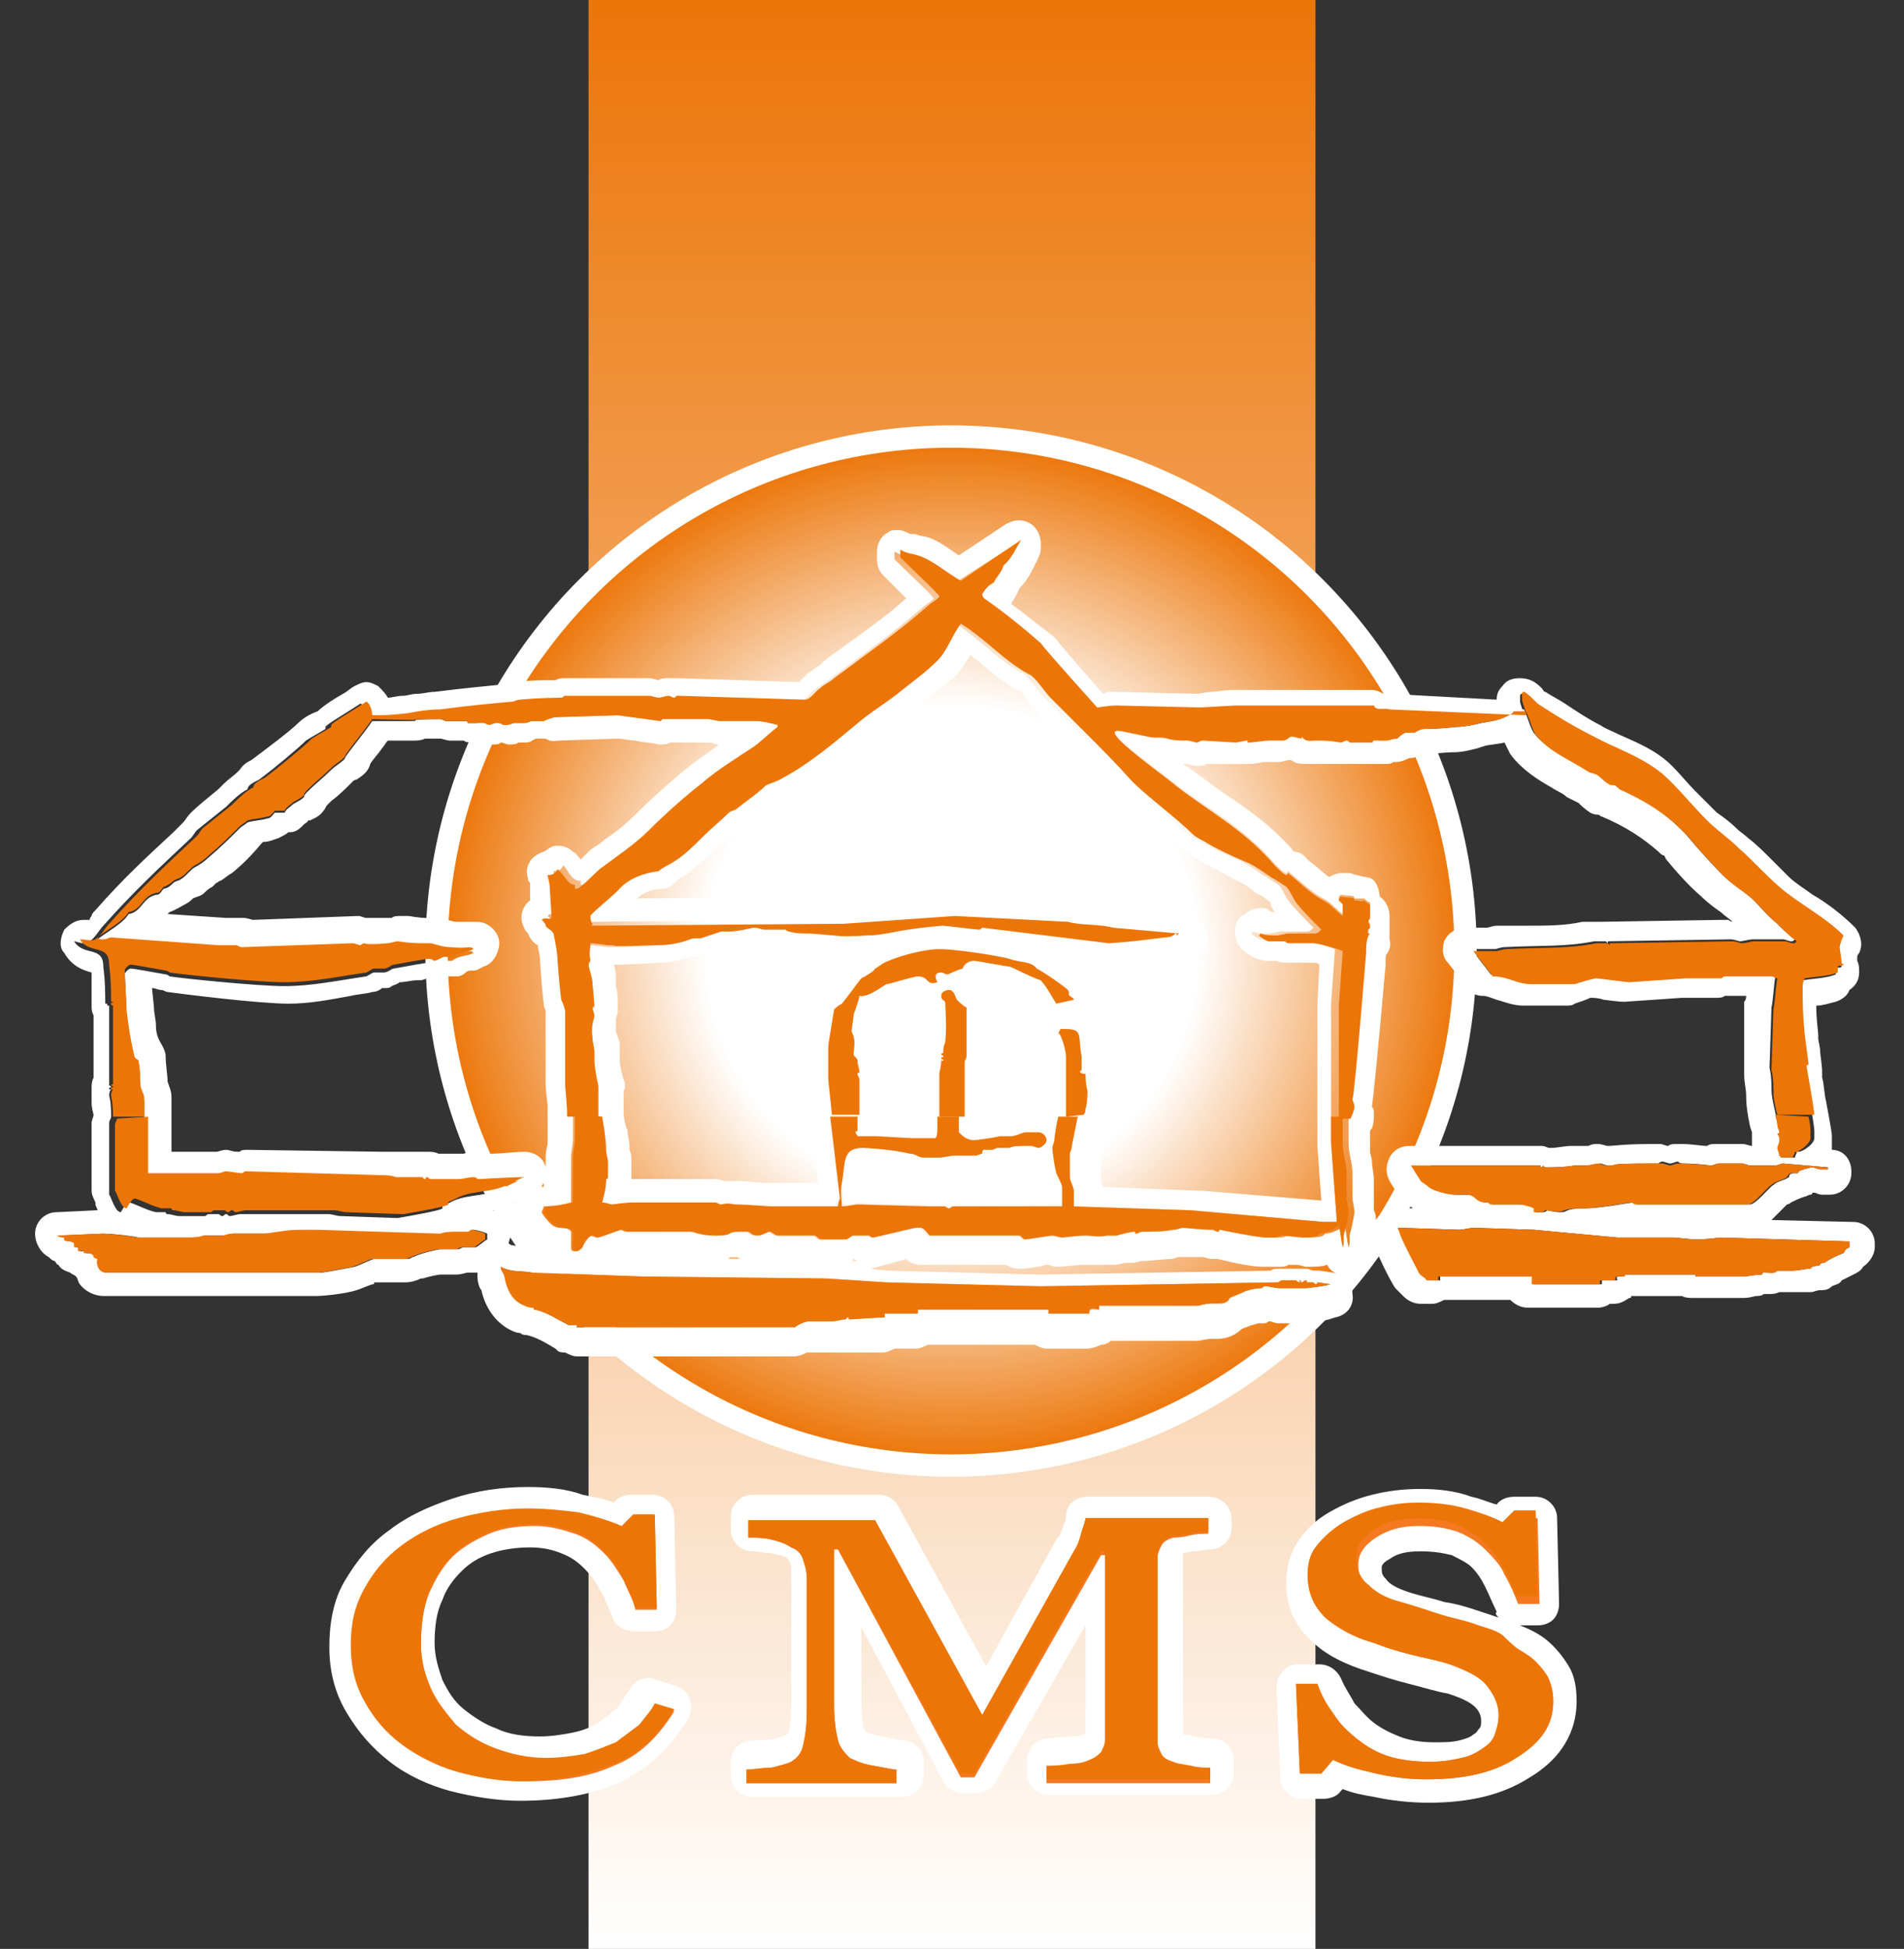 <?xml version="1.0" encoding="utf-8"?>
<!-- Generator: Adobe Illustrator 19.2.0, SVG Export Plug-In . SVG Version: 6.00 Build 0)  -->
<svg version="1.1" id="Vordergrund" xmlns="http://www.w3.org/2000/svg" xmlns:xlink="http://www.w3.org/1999/xlink" x="0px"
	 y="0px" width="97.7px" height="100px" viewBox="0 0 97.7 100" style="enable-background:new 0 0 97.7 100;" xml:space="preserve">
<rect x="0" y="0" width="97.7" height="100" fill="#333333" stroke="none"/>
<style type="text/css">
	.st0{fill:url(#SVGID_1_);}
	.st1{fill:url(#SVGID_2_);stroke:#FFFFFF;stroke-width:1.146;stroke-miterlimit:3.864;}
	.st2{fill:#F47920;}
	.st3{fill:#FFFFFF;}
	.st4{fill:#EC7507;}
</style>
<g>
	<linearGradient id="SVGID_1_" gradientUnits="userSpaceOnUse" x1="48.834" y1="-8.367351e-10" x2="48.834" y2="100">
		<stop  offset="0" style="stop-color:#EC7507"/>
		<stop  offset="1" style="stop-color:#FFFFFF"/>
	</linearGradient>
	<rect x="30.2" class="st0" width="37.3" height="100"/>
	<radialGradient id="SVGID_2_" cx="48.834" cy="48.807" r="26.448" gradientUnits="userSpaceOnUse">
		<stop  offset="0.478" style="stop-color:#FFFFFF"/>
		<stop  offset="0.991" style="stop-color:#EC7507"/>
	</radialGradient>
	<circle class="st1" cx="48.8" cy="48.8" r="26.4"/>
	<g>
		<g>
			<path class="st2" d="M26.7,92c-1.2,0-2.3-0.2-3.4-0.5c-1.1-0.3-2.1-0.8-2.9-1.4c-0.9-0.6-1.6-1.4-2.1-2.3c-0.5-0.9-0.8-2-0.8-3.2
				c0-1.2,0.3-2.2,0.8-3.2c0.5-0.9,1.2-1.8,2.1-2.4c0.9-0.7,1.9-1.2,3.1-1.5c1.2-0.4,2.4-0.5,3.7-0.5c1,0,1.9,0.1,2.7,0.3
				c0.7,0.1,1.3,0.3,1.9,0.6l0.3-0.3c0.1-0.1,0.3-0.2,0.4-0.2h1.1c0.3,0,0.6,0.2,0.6,0.6l0.1,4.8c0,0.2-0.1,0.3-0.2,0.4
				c-0.1,0.1-0.3,0.2-0.4,0.2h-1.1c-0.3,0-0.5-0.2-0.5-0.4c-0.1-0.4-0.3-0.9-0.6-1.4c-0.3-0.5-0.6-0.9-0.9-1.2
				c-0.4-0.4-0.8-0.7-1.3-0.9c-0.5-0.2-1.1-0.3-1.8-0.3c-0.8,0-1.5,0.1-2.2,0.4c-0.7,0.2-1.2,0.6-1.7,1.1c-0.5,0.4-0.8,1-1.1,1.7
				c-0.3,0.7-0.4,1.5-0.4,2.4c0,0.8,0.1,1.5,0.4,2.1c0.3,0.6,0.7,1.2,1.2,1.7c0.5,0.5,1.1,0.9,1.8,1.1c0.7,0.3,1.5,0.4,2.4,0.4
				c0.7,0,1.3-0.1,1.9-0.2c0.6-0.1,1-0.3,1.4-0.6c0.4-0.2,0.8-0.5,1.1-0.8c0.3-0.3,0.5-0.6,0.7-1c0.1-0.2,0.3-0.3,0.5-0.3
				c0.1,0,0.1,0,0.2,0l1,0.3c0.2,0.1,0.3,0.2,0.4,0.3c0.1,0.2,0,0.3,0,0.5c-0.8,1.4-1.9,2.5-3.3,3.1C30.1,91.7,28.5,92,26.7,92z"/>
			<path class="st3" d="M27.1,77.5c0.9,0,1.8,0.1,2.6,0.2c0.8,0.2,1.5,0.4,2.2,0.7l0.6-0.6h1.1l0.1,4.8h-1.1c-0.1-0.5-0.4-1-0.6-1.5
				c-0.3-0.5-0.6-1-1-1.4c-0.4-0.4-0.9-0.8-1.5-1c-0.6-0.2-1.3-0.4-2-0.4c-0.9,0-1.7,0.1-2.4,0.4c-0.7,0.3-1.4,0.7-1.9,1.2
				c-0.5,0.5-0.9,1.2-1.2,1.9c-0.3,0.8-0.4,1.7-0.4,2.6c0,0.9,0.2,1.6,0.5,2.3c0.3,0.7,0.8,1.3,1.3,1.9c0.6,0.5,1.2,0.9,2,1.2
				c0.8,0.3,1.7,0.5,2.6,0.5c0.7,0,1.4-0.1,2-0.2c0.6-0.2,1.1-0.4,1.6-0.6c0.4-0.3,0.8-0.6,1.2-0.9c0.3-0.4,0.6-0.7,0.8-1.1l1,0.3
				c-0.8,1.3-1.8,2.3-3.1,2.8c-1.3,0.6-2.8,0.8-4.5,0.8c-1.1,0-2.2-0.2-3.3-0.5c-1-0.3-2-0.8-2.8-1.4c-0.8-0.6-1.4-1.3-1.9-2.2
				c-0.5-0.9-0.7-1.8-0.7-2.9c0-1.1,0.2-2,0.7-2.9c0.5-0.9,1.1-1.6,1.9-2.2c0.8-0.6,1.8-1.1,2.9-1.4C24.6,77.6,25.8,77.5,27.1,77.5
				 M27.1,76.3c-1.4,0-2.7,0.2-3.9,0.6c-1.2,0.4-2.3,0.9-3.2,1.6c-1,0.7-1.7,1.6-2.3,2.6c-0.6,1-0.8,2.2-0.8,3.4
				c0,1.3,0.3,2.4,0.9,3.4c0.6,1,1.3,1.8,2.2,2.5c0.9,0.7,2,1.2,3.1,1.5c1.2,0.3,2.4,0.5,3.6,0.5c1.9,0,3.6-0.3,5-0.9
				c1.5-0.7,2.7-1.8,3.6-3.3c0.2-0.3,0.2-0.7,0.1-1c-0.1-0.3-0.4-0.6-0.7-0.7l-1-0.3c-0.1,0-0.2-0.1-0.4-0.1c-0.4,0-0.8,0.2-1,0.6
				c-0.2,0.3-0.4,0.6-0.6,0.9c-0.3,0.3-0.6,0.5-1,0.8c-0.3,0.2-0.8,0.4-1.3,0.5c-0.5,0.1-1.1,0.2-1.7,0.2c-0.8,0-1.6-0.1-2.2-0.4
				c-0.6-0.2-1.2-0.6-1.7-1c-0.5-0.4-0.8-0.9-1.1-1.5c-0.2-0.6-0.4-1.2-0.4-1.9c0-0.8,0.1-1.6,0.4-2.2c0.2-0.6,0.6-1.1,1-1.5
				c0.4-0.4,0.9-0.7,1.5-0.9c0.6-0.2,1.3-0.3,2-0.3c0.6,0,1.1,0.1,1.6,0.3c0.5,0.2,0.8,0.4,1.2,0.8c0.3,0.3,0.6,0.7,0.8,1.1
				c0.3,0.5,0.4,0.9,0.6,1.3c0.1,0.5,0.6,0.8,1.1,0.8h1.1c0.3,0,0.6-0.1,0.8-0.3c0.2-0.2,0.3-0.5,0.3-0.8l-0.1-4.8
				c0-0.6-0.5-1.1-1.1-1.1h-1.1c-0.3,0-0.7,0.1-0.9,0.4l0,0c-0.5-0.2-1.1-0.3-1.6-0.4C29.1,76.4,28.1,76.3,27.1,76.3L27.1,76.3z"/>
		</g>
		<g>
			<path class="st2" d="M53.6,91.9c-0.3,0-0.6-0.3-0.6-0.6v-0.7c0-0.3,0.2-0.6,0.6-0.6c0.3,0,0.7,0,1.1-0.1c0.6,0,0.8-0.1,0.8-0.1
				c0.2-0.1,0.3-0.2,0.4-0.2c0,0,0.1-0.1,0.1-0.2v-7.9l-5.6,9.8c-0.1,0.2-0.3,0.3-0.5,0.3h-0.7c-0.2,0-0.4-0.1-0.5-0.3l-5.3-9.9v6
				c0,0.7,0.1,1.2,0.2,1.6c0.1,0.3,0.2,0.5,0.4,0.6c0.1,0,0.3,0.2,1,0.3c0.8,0.2,1,0.2,1.1,0.2c0.3,0,0.6,0.3,0.6,0.6v0.7
				c0,0.3-0.3,0.6-0.6,0.6h-7.7c-0.3,0-0.6-0.3-0.6-0.6v-0.7c0-0.3,0.2-0.6,0.5-0.6c0.4,0,0.8-0.1,1.2-0.1c0.5-0.1,0.7-0.2,0.8-0.2
				c0.2-0.1,0.3-0.3,0.4-0.5c0.1-0.2,0.1-0.7,0.1-1.6v-6.8c0-0.3,0-0.5-0.1-0.7c-0.1-0.2-0.2-0.3-0.4-0.4c-0.2-0.1-0.5-0.2-0.8-0.3
				c-0.4-0.1-0.7-0.1-1.1-0.1c-0.3,0-0.6-0.3-0.6-0.6V78c0-0.3,0.3-0.6,0.6-0.6h6.5c0.2,0,0.4,0.1,0.5,0.3l5,9.1l4.2-7.5
				c0.2-0.3,0.3-0.6,0.4-0.9c0.2-0.4,0.2-0.5,0.2-0.5c0-0.3,0.3-0.5,0.6-0.5H62c0.3,0,0.6,0.3,0.6,0.6v0.7c0,0.3-0.2,0.6-0.6,0.6
				c-0.2,0-0.5,0-0.9,0.1c-0.4,0-0.6,0.1-0.8,0.1c-0.2,0-0.3,0.1-0.3,0.1C60,79.6,60,79.7,60,79.8v9.6c0,0.1,0,0.2,0.1,0.2l0,0
				c0,0,0.1,0.1,0.3,0.2c0.1,0,0.3,0.1,0.7,0.1c0.4,0,0.7,0.1,0.9,0.1c0.3,0,0.6,0.3,0.6,0.6v0.7c0,0.3-0.3,0.6-0.6,0.6H53.6z"/>
			<path class="st3" d="M62,78v0.7c-0.3,0-0.6,0-1,0.1c-0.4,0.1-0.7,0.1-0.8,0.1c-0.3,0.1-0.5,0.2-0.6,0.4c-0.1,0.2-0.2,0.4-0.2,0.6
				v9.6c0,0.2,0.1,0.4,0.2,0.6c0.1,0.2,0.3,0.3,0.6,0.4c0.2,0.1,0.4,0.1,0.9,0.2c0.4,0.1,0.7,0.1,1,0.1v0.7h-8.4v-0.7
				c0.3,0,0.7,0,1.2-0.1c0.5,0,0.8-0.1,1-0.2c0.3-0.1,0.5-0.3,0.6-0.4c0.1-0.2,0.2-0.4,0.2-0.6v-9.7h-0.2l-6.5,11.4h-0.7L43,79.5
				h-0.2v8c0,0.8,0.1,1.4,0.2,1.8c0.1,0.4,0.4,0.7,0.6,0.9c0.2,0.1,0.6,0.3,1.2,0.4c0.6,0.1,1,0.2,1.2,0.2v0.7h-7.7v-0.7
				c0.4,0,0.8-0.1,1.3-0.1c0.4-0.1,0.8-0.2,1-0.3c0.3-0.2,0.5-0.4,0.6-0.8c0.1-0.4,0.2-1,0.2-1.8v-6.8c0-0.4-0.1-0.7-0.2-1
				c-0.1-0.3-0.3-0.5-0.6-0.6c-0.3-0.2-0.6-0.3-1-0.4c-0.4-0.1-0.8-0.1-1.2-0.1V78h6.5l5.5,10l4.7-8.4c0.2-0.3,0.3-0.6,0.4-1
				c0.1-0.3,0.2-0.6,0.2-0.7H62 M62,76.8h-6.2c-0.6,0-1.1,0.4-1.1,1c0,0,0,0.2-0.1,0.4c-0.1,0.3-0.2,0.6-0.4,0.8l-3.6,6.5l-4.5-8.2
				c-0.2-0.4-0.6-0.6-1-0.6h-6.5c-0.6,0-1.1,0.5-1.1,1.1v0.7c0,0.6,0.5,1.1,1.1,1.1c0.3,0,0.7,0.1,1,0.1c0.3,0.1,0.5,0.1,0.7,0.2
				c0.1,0,0.1,0.1,0.2,0.2c0,0,0.1,0.1,0.1,0.4v6.8c0,1-0.1,1.4-0.1,1.5c0,0.1-0.1,0.1-0.1,0.2c0,0-0.2,0.1-0.6,0.2
				c-0.4,0.1-0.8,0.1-1.2,0.1c-0.6,0-1.1,0.5-1.1,1.1v0.7c0,0.6,0.5,1.1,1.1,1.1h7.7c0.6,0,1.1-0.5,1.1-1.1v-0.7
				c0-0.6-0.5-1.1-1.1-1.1c0,0-0.2,0-1-0.2c-0.6-0.1-0.8-0.2-0.8-0.2c-0.1,0-0.1-0.1-0.2-0.3c0-0.1-0.1-0.5-0.1-1.4v-3.7l4.2,7.9
				c0.2,0.4,0.6,0.6,1,0.6h0.7c0.4,0,0.8-0.2,1-0.6l4.6-8v5.6c0,0,0,0-0.1,0c0,0-0.2,0.1-0.7,0.1c-0.5,0-0.8,0.1-1.1,0.1
				c-0.6,0-1.1,0.5-1.1,1.1v0.7c0,0.6,0.5,1.1,1.1,1.1h8.4c0.6,0,1.1-0.5,1.1-1.1v-0.7c0-0.6-0.5-1.1-1.1-1.1c-0.2,0-0.5,0-0.9-0.1
				c-0.4-0.1-0.6-0.1-0.6-0.1c0,0,0,0,0,0l0-9.3c0.1,0,0.3-0.1,0.6-0.1c0.3,0,0.6-0.1,0.8-0.1c0.6,0,1.1-0.5,1.1-1.1V78
				C63.2,77.3,62.7,76.8,62,76.8L62,76.8z"/>
		</g>
		<g>
			<path class="st2" d="M73.2,92c-0.9,0-1.8-0.1-2.7-0.3c-0.7-0.2-1.4-0.3-1.9-0.6l-0.3,0.4c-0.1,0.1-0.3,0.2-0.4,0.2h-1.1
				c-0.3,0-0.6-0.2-0.6-0.5L66,86.6c0-0.2,0.1-0.3,0.2-0.4c0.1-0.1,0.3-0.2,0.4-0.2h1.1c0.2,0,0.4,0.1,0.5,0.4
				c0.2,0.5,0.5,1,0.7,1.4c0.3,0.4,0.6,0.8,1.1,1.1c0.4,0.3,0.9,0.6,1.5,0.8c0.6,0.2,1.2,0.3,2,0.3c0.6,0,1.1-0.1,1.5-0.2
				c0.4-0.1,0.7-0.2,0.9-0.4c0.2-0.2,0.4-0.3,0.5-0.5c0.1-0.2,0.2-0.4,0.2-0.7c0-0.4-0.2-0.7-0.5-1.1c-0.4-0.4-0.9-0.7-1.7-0.9
				c-0.6-0.2-1.2-0.3-2-0.5c-0.8-0.2-1.4-0.4-2-0.6c-1.1-0.4-2.1-0.8-2.7-1.4c-0.7-0.7-1.1-1.5-1.1-2.6c0-0.6,0.2-1.2,0.5-1.7
				c0.3-0.5,0.8-1,1.4-1.3c0.6-0.4,1.2-0.6,2-0.8c0.7-0.2,1.5-0.3,2.4-0.3c0.9,0,1.8,0.1,2.5,0.3c0.6,0.2,1.1,0.3,1.6,0.5l0.3-0.3
				c0.1-0.1,0.3-0.2,0.4-0.2h1.1c0.3,0,0.6,0.2,0.6,0.6l0.1,4.4c0,0.2-0.1,0.3-0.2,0.4s-0.3,0.2-0.4,0.2h-1.1
				c-0.2,0-0.4-0.1-0.5-0.4c-0.2-0.5-0.4-1-0.6-1.4c-0.2-0.4-0.5-0.8-0.8-1.1c-0.3-0.3-0.7-0.6-1.2-0.7c-0.5-0.2-1.1-0.3-1.8-0.3
				c-0.7,0-1.4,0.2-1.9,0.5c-0.6,0.4-0.6,0.7-0.6,0.9c0,0.4,0.1,0.8,0.4,1c0.3,0.3,0.8,0.6,1.5,0.8c0.6,0.2,1.3,0.4,1.9,0.6
				c0.6,0.2,1.3,0.3,1.9,0.5c0.5,0.2,1.1,0.4,1.6,0.6c0.5,0.2,1,0.5,1.4,0.8c0.5,0.4,0.8,0.8,1.1,1.2c0.2,0.4,0.4,1,0.4,1.6
				c0,1.4-0.7,2.5-2.1,3.4C76.8,91.6,75.1,92,73.2,92L73.2,92z"/>
			<path class="st3" d="M72.9,77.5c0.9,0,1.7,0.1,2.4,0.3c0.7,0.2,1.3,0.4,1.9,0.7l0.6-0.6h1.1l0.1,4.4h-1.1c-0.2-0.5-0.4-1-0.7-1.5
				c-0.2-0.5-0.6-0.9-1-1.3c-0.4-0.4-0.9-0.7-1.4-0.9c-0.6-0.2-1.2-0.3-2-0.3c-0.9,0-1.6,0.2-2.2,0.6c-0.6,0.4-0.9,0.8-0.9,1.4
				c0,0.6,0.2,1.1,0.6,1.4c0.4,0.4,0.9,0.7,1.7,0.9c0.7,0.2,1.3,0.4,1.9,0.6c0.6,0.2,1.2,0.3,1.8,0.5c0.5,0.2,1.1,0.3,1.5,0.6
				c0.5,0.2,0.9,0.4,1.3,0.7c0.4,0.3,0.7,0.7,0.9,1c0.2,0.4,0.3,0.8,0.3,1.3c0,1.2-0.6,2.1-1.9,2.9c-1.2,0.8-2.8,1.1-4.6,1.1
				c-0.9,0-1.7-0.1-2.6-0.3c-0.9-0.2-1.6-0.4-2.2-0.7l-0.6,0.7h-1.1l-0.2-4.6h1.1c0.2,0.6,0.5,1.1,0.8,1.5c0.3,0.5,0.7,0.9,1.2,1.3
				c0.5,0.4,1,0.7,1.6,0.9c0.6,0.2,1.4,0.3,2.2,0.3c0.6,0,1.2-0.1,1.6-0.2c0.5-0.1,0.8-0.3,1.1-0.5c0.3-0.2,0.5-0.4,0.6-0.7
				c0.1-0.3,0.2-0.6,0.2-1c0-0.5-0.2-1-0.6-1.5c-0.4-0.5-1.1-0.8-1.9-1.1c-0.6-0.2-1.2-0.3-2-0.5c-0.8-0.2-1.4-0.4-1.9-0.6
				c-1.1-0.3-1.9-0.8-2.5-1.3c-0.6-0.6-0.9-1.3-0.9-2.2c0-0.5,0.1-1,0.4-1.4c0.3-0.4,0.7-0.8,1.3-1.2c0.5-0.3,1.1-0.6,1.8-0.8
				C71.3,77.6,72.1,77.5,72.9,77.5 M72.9,76.4c-0.9,0-1.7,0.1-2.5,0.3c-0.8,0.2-1.5,0.5-2.2,0.9c-0.7,0.4-1.2,0.9-1.6,1.5
				c-0.4,0.6-0.6,1.3-0.6,2.1c0,1.2,0.4,2.2,1.3,3c0.7,0.7,1.7,1.2,3,1.6c0.6,0.2,1.2,0.4,2,0.6c0.8,0.2,1.4,0.4,2,0.5
				c0.6,0.2,1.1,0.4,1.4,0.7c0.3,0.3,0.3,0.6,0.3,0.7c0,0.2,0,0.3-0.1,0.4c-0.1,0.1-0.1,0.2-0.3,0.3c-0.1,0.1-0.3,0.2-0.7,0.3
				c-0.4,0.1-0.8,0.1-1.3,0.1c-0.7,0-1.3-0.1-1.8-0.3c-0.5-0.2-0.9-0.4-1.3-0.7c-0.4-0.3-0.7-0.7-1-1c-0.2-0.4-0.5-0.8-0.7-1.3
				c-0.2-0.4-0.6-0.7-1.1-0.7h-1.1c-0.3,0-0.6,0.1-0.8,0.4c-0.2,0.2-0.3,0.5-0.3,0.8l0.2,4.6c0,0.6,0.5,1.1,1.1,1.1h1.1
				c0.3,0,0.7-0.1,0.9-0.4l0.1-0.1c0.5,0.2,1,0.3,1.6,0.4c0.9,0.2,1.9,0.3,2.8,0.3c2.1,0,3.8-0.4,5.2-1.3c2-1.2,2.4-2.8,2.4-3.9
				c0-0.7-0.1-1.3-0.4-1.8c-0.3-0.5-0.7-1-1.2-1.4c-0.4-0.3-0.8-0.5-1.3-0.7h0.9c0.3,0,0.6-0.1,0.8-0.3c0.2-0.2,0.3-0.5,0.3-0.8
				l-0.1-4.4c0-0.6-0.5-1.1-1.1-1.1h-1.1c-0.3,0-0.7,0.1-0.9,0.4l0,0c-0.4-0.1-0.8-0.3-1.3-0.4C74.7,76.5,73.8,76.4,72.9,76.4
				L72.9,76.4z M76.9,83c-0.3-0.1-0.6-0.2-0.9-0.3c-0.6-0.2-1.2-0.4-1.9-0.5c-0.6-0.2-1.2-0.3-1.8-0.5c-0.6-0.2-1-0.4-1.2-0.7
				c-0.2-0.2-0.2-0.3-0.2-0.6c0,0,0-0.2,0.4-0.4c0.4-0.3,0.9-0.4,1.6-0.4c0.7,0,1.2,0.1,1.6,0.2c0.4,0.2,0.8,0.4,1,0.6
				c0.3,0.3,0.5,0.6,0.7,1c0.2,0.4,0.4,0.9,0.6,1.3C76.7,82.8,76.8,82.9,76.9,83L76.9,83z"/>
		</g>
	</g>
	<g>
		<path class="st4" d="M26.7,91.4c-1.1,0-2.2-0.2-3.3-0.5c-1-0.3-2-0.8-2.8-1.4c-0.8-0.6-1.4-1.3-1.9-2.2c-0.5-0.9-0.7-1.8-0.7-2.9
			c0-1.1,0.2-2,0.7-2.9c0.5-0.9,1.1-1.6,1.9-2.2c0.8-0.6,1.8-1.1,2.9-1.4c1.1-0.3,2.3-0.5,3.6-0.5c0.9,0,1.8,0.1,2.6,0.2
			c0.8,0.2,1.5,0.4,2.2,0.7l0.6-0.6h1.1l0.1,4.8h-1.1c-0.1-0.5-0.4-1-0.6-1.5c-0.3-0.5-0.6-1-1-1.4c-0.4-0.4-0.9-0.8-1.5-1
			c-0.6-0.2-1.3-0.4-2-0.4c-0.9,0-1.7,0.1-2.4,0.4c-0.7,0.3-1.4,0.7-1.9,1.2c-0.5,0.5-0.9,1.2-1.2,1.9c-0.3,0.8-0.4,1.7-0.4,2.6
			c0,0.9,0.2,1.6,0.5,2.3c0.3,0.7,0.8,1.3,1.3,1.9c0.6,0.5,1.2,0.9,2,1.2c0.8,0.3,1.7,0.5,2.6,0.5c0.7,0,1.4-0.1,2-0.2
			c0.6-0.2,1.1-0.4,1.6-0.6c0.4-0.3,0.8-0.6,1.2-0.9c0.3-0.4,0.6-0.7,0.8-1.1l1,0.3c-0.8,1.3-1.8,2.3-3.1,2.8
			C29.9,91.1,28.4,91.4,26.7,91.4L26.7,91.4z"/>
		<path class="st4" d="M62.1,91.3h-8.4v-0.7c0.3,0,0.7,0,1.2-0.1c0.5,0,0.8-0.1,1-0.2c0.3-0.1,0.5-0.3,0.6-0.4
			c0.1-0.2,0.2-0.4,0.2-0.6v-9.7h-0.2l-6.5,11.4h-0.7L43,79.5h-0.2v8c0,0.8,0.1,1.4,0.2,1.8c0.1,0.4,0.4,0.7,0.6,0.9
			c0.2,0.1,0.6,0.3,1.2,0.4c0.6,0.1,1,0.2,1.2,0.2v0.7h-7.7v-0.7c0.4,0,0.8-0.1,1.3-0.1c0.4-0.1,0.8-0.2,1-0.3
			c0.3-0.2,0.5-0.4,0.6-0.8c0.1-0.4,0.2-1,0.2-1.8v-6.8c0-0.4-0.1-0.7-0.2-1c-0.1-0.3-0.3-0.5-0.6-0.6c-0.3-0.2-0.6-0.3-1-0.4
			c-0.4-0.1-0.8-0.1-1.2-0.1V78h6.5l5.5,10l4.7-8.4c0.2-0.3,0.3-0.6,0.4-1c0.1-0.3,0.2-0.6,0.2-0.7H62v0.7c-0.3,0-0.6,0-1,0.1
			c-0.4,0.1-0.7,0.1-0.8,0.1c-0.3,0.1-0.5,0.2-0.6,0.4c-0.1,0.2-0.2,0.4-0.2,0.6v9.6c0,0.2,0.1,0.4,0.2,0.6c0.1,0.2,0.3,0.3,0.6,0.4
			c0.2,0.1,0.4,0.1,0.9,0.2c0.4,0.1,0.7,0.1,1,0.1V91.3L62.1,91.3z"/>
		<path class="st4" d="M78.5,85c0.4,0.3,0.7,0.7,0.9,1c0.2,0.4,0.3,0.8,0.3,1.3c0,1.2-0.6,2.1-1.9,2.9c-1.2,0.8-2.8,1.1-4.6,1.1
			c-0.9,0-1.7-0.1-2.6-0.3c-0.9-0.2-1.6-0.4-2.2-0.7l-0.6,0.7h-1.1l-0.2-4.6h1.1c0.2,0.6,0.5,1.1,0.8,1.5c0.3,0.5,0.7,0.9,1.2,1.3
			c0.5,0.4,1,0.7,1.6,0.9c0.6,0.2,1.4,0.3,2.2,0.3c0.6,0,1.2-0.1,1.6-0.2c0.5-0.1,0.8-0.3,1.1-0.5c0.3-0.2,0.5-0.4,0.6-0.7
			c0.1-0.3,0.2-0.6,0.2-1c0-0.5-0.2-1-0.6-1.5c-0.4-0.5-1.1-0.8-1.9-1.1c-0.6-0.2-1.2-0.3-2-0.5c-0.8-0.2-1.4-0.4-1.9-0.6
			c-1.1-0.3-1.9-0.8-2.5-1.3c-0.6-0.6-0.9-1.3-0.9-2.2c0-0.5,0.1-1,0.4-1.4c0.3-0.4,0.7-0.8,1.3-1.2c0.5-0.3,1.1-0.6,1.8-0.8
			c0.7-0.2,1.4-0.3,2.2-0.3c0.9,0,1.7,0.1,2.4,0.3c0.7,0.2,1.3,0.4,1.9,0.7l0.6-0.6h1.1l0.1,4.4h-1.1c-0.2-0.5-0.4-1-0.7-1.5
			c-0.2-0.5-0.6-0.9-1-1.3c-0.4-0.4-0.9-0.7-1.4-0.9c-0.6-0.2-1.2-0.3-2-0.3c-0.9,0-1.6,0.2-2.2,0.6c-0.6,0.4-0.9,0.8-0.9,1.4
			c0,0.6,0.2,1.1,0.6,1.4c0.4,0.4,0.9,0.7,1.7,0.9c0.7,0.2,1.3,0.4,1.9,0.6c0.6,0.2,1.2,0.3,1.8,0.5c0.5,0.2,1.1,0.3,1.5,0.6
			C77.7,84.5,78.1,84.8,78.5,85L78.5,85z"/>
	</g>
	<g>
		<g>
			<path class="st3" d="M52.3,27.8L52.3,27.8 M52.3,27.8c-0.2,0.3-0.5,1-0.9,1.3c-0.1,0.4-0.4,0.6-0.5,0.9c-0.2,0-0.5,0.4-0.6,0.6
				c0,0,0,0.1,0.1,0.2c1,0.7,2,1.5,2.9,2.3c0.2,0.3,2.9,3.3,2.9,3.3c0.1,0,0.6-0.1,1-0.1l4.3,0.1c0.1,0,1.7-0.1,1.8-0.1c0,0,0,0,0,0
				h7.1c0.1,0.2,0.2,0.2,0.4,0.2c0.1,0,0.2,0,0.2,0c0.1,0,0.1,0,0.2,0l7,0.3c0,0,0,0,0,0c0,0,0,0,0-0.1c0-0.1-0.2-0.6-0.2-0.7v-0.3
				c0,0,0-0.1,0.1-0.1c0.1,0,0.5,0.4,0.7,0.6c0.9,0.6,1.9,1.2,2.9,1.7c1.1,0.6,2.4,1,3.5,1.9c0.8,0.7,1.5,1.6,2.3,2.4
				c0.5,0.5,1.1,0.9,1.6,1.4c0.7,0.6,1.4,1.4,2.1,2c0.9,0.8,2.3,1.5,3.3,2.5c-0.1,0.2-0.2,0.5-0.2,0.6c0,0.1,0.1,0.6,0.1,0.8
				c0,0.1,0.1,0,0.1,0.1c-0.1,0.1-0.2,0-0.3,0.1c0,0.1,0,0.2,0,0.3c-0.5,0.2-1.1,0.2-1.7,0.3c-0.1,0.2-0.1,0.4-0.1,0.6
				c0,1.5,0.1,2.1,0.1,2.2c0,0.1,0.2,1.5,0.2,1.6c0,0,0,0,0,0c0,0,0,0-0.1,0c0,0,0,0,0,0c0,0.1,0.5,3.1,0.5,3.3c0,0.1,0,0.3,0,0.4
				c0,0.3-0.6,0.7-0.8,0.7c0,0,0,0-0.1,0c0,0.1-0.1,0.2-0.1,0.3h-0.6c-0.1-0.1-0.1-0.1-0.1-0.1c0-0.1-0.1-0.3-0.1-0.4
				c0-0.1,0.1-0.2,0.1-0.4c0-0.1,0-0.2-0.1-0.3c0-0.1,0-0.1,0-0.1c0,0,0,0,0,0c0,0,0,0,0-0.1c0-0.1-0.1-0.2-0.1-0.4
				c-0.1-0.6-0.3-1.2-0.3-1.7c0-0.3,0-0.7-0.1-1.1l0.1-3.1c0.1-0.5,0.1-1,0.2-1.6c-0.1,0-0.2-0.1-0.3-0.1h-2.4
				c-0.1,0-0.1,0.1-0.2,0.1c-1.6,0-1.7,0-1.8,0c0,0,0,0,0,0l-2.9,0.2c-0.1,0-1.6-0.2-1.7-0.2c-0.1,0-0.8,0.2-1.1,0.3l-2.2,0
				c-0.8,0-1.2-0.4-2-0.4l-1-1.3c0.1,0,0.1,0,0.2,0h1c0.1,0,0.3-0.1,0.5-0.1c1.8-0.1,3.1,0,4.6-0.3c0,0,0.1,0,0.2,0
				c0.1,0,0.2,0,0.4,0c0,0,0.1,0.1,0.1,0.1c0,0,0,0,0-0.1l6.3-0.1c0.2,0,0.4,0.1,0.5,0.1c0.1,0,0.5-0.1,0.6-0.1c0.5,0,0.1,0,1.6,0
				c0.1,0,0.3,0.1,0.4,0.1c0.1,0,0.1,0,0.2-0.1c-0.3-0.2-0.7-0.6-1-0.9c-0.4-0.3-0.8-0.8-1.1-1.1c-0.5-0.5-1.1-0.8-1.6-1.3
				c-0.7-0.7-1.4-1.5-1.9-2.1c-0.1-0.1-0.2-0.2-0.3-0.3c-1-1-2.1-1.6-3.2-2.1c0,0-0.1-0.1-0.2-0.2c-0.1,0-0.3,0-0.4-0.1
				c-0.2-0.1-0.3-0.3-0.5-0.4c-0.1-0.1-0.3-0.1-0.5-0.2c-0.9-0.6-2-1-2.7-1.9c-0.2-0.3-0.3-0.8-0.5-1.2h-0.6c-0.1,0,0,0-0.1,0.1
				C77,37,76.5,37,76,37.1c-0.4,0.1-0.9,0.2-1.3,0.2c-0.8,0.1-1.4,0.1-1.6,0.1c-0.1,0-0.4,0.1-0.5,0.2c0,0-0.1,0-0.1,0
				c-0.1,0-0.1,0-0.2,0c-0.1,0-0.1,0-0.2,0c-0.2,0.1-0.3,0.2-0.4,0.3c0,0-0.1,0-0.1,0c-0.2,0-0.3,0.1-0.5,0.1c-0.1,0-0.1,0-0.2,0
				c-0.3,0-0.3-0.1-0.4-0.1c-0.1,0,0,0.1-0.1,0.1h-1.1c-0.1,0-0.1-0.1-0.2-0.1c-0.1,0-0.2,0.1-0.3,0.1c-0.1,0-0.3-0.1-0.9-0.1
				c-0.1,0-0.2,0-0.3,0c-0.1,0-0.2,0-0.4,0c-0.2,0-0.3,0-0.5-0.2c0,0,0,0,0,0.1c-0.1,0-0.4-0.1-0.5-0.1c-0.2,0-0.2,0.2-0.5,0.2
				c-0.1,0-0.3,0-0.4,0c-0.1,0-0.2,0-0.2,0c-0.2,0-0.8,0.1-1,0.1c-0.1,0,0-0.1-0.1-0.1c-0.1,0-0.5,0.1-0.6,0.1
				c-0.1,0-1.6-0.1-1.7-0.1c-0.1,0-0.2,0.1-0.3,0.1c-0.1,0-0.3-0.1-0.5-0.1c-0.3,0-0.7,0-1-0.1c-0.3-0.1-0.6,0-1-0.1
				c-0.5-0.1-1.4-0.3-1.5-0.3c-0.1,0-0.2,0-0.2,0.1c0,0.4,2.4,2.1,3,2.6c1.6,1.3,3.6,2.3,5.2,4.2c0.2,0.2,0.5,0.5,0.6,0.5
				c0.1,0,0,0,0.1-0.1c0.5,0.4,1.2,1.1,1.8,1.4c0.4,0.2,0.7,0.6,1,0.8c0,0,0-0.1,0-0.6c0,0-0.1-0.1-0.2-0.2c0-0.1,0-0.1,0.1-0.2
				c0.5,0.1,0.7,0,0.7,0.2c0.1,0,0.3,0,0.4,0c0,0,0.1,0,0.1,0c0.1,0.1,0.2,0.2,0.3,0.2v0.7c0,0.1-0.1,0.1-0.1,0.2
				c0,0.1,0.1,0.1,0.1,0.3c0,0.1-0.1,0-0.1,0.2c0,0.1,0,0.1,0,0.1c0,0,0,0,0,0c0,0,0,0,0,0c-0.2,0.2-0.2,0.7-0.2,1
				c0,0-0.6,7.4-0.7,7.5c0,0.1,0.1,0.2,0.1,0.4c0,0.1-0.2,0.6-0.2,0.8c0,0,0,1.1,0,1.2c0,0.5,0.2,1,0.2,1.5c0,1.1,0,1.2,0,1.3
				c0,0.1,0.1,0.5,0.1,0.7c0,0.1-0.1,0.6-0.2,1c-0.1,0.2,0,0.6-0.1,0.8c-0.1-0.4-0.1-0.7-0.2-1.1c-0.3,0.2-0.7,0.4-1,0.4
				c0,0-0.1,0.1-0.1,0.1c-0.2,0.1-0.6,0.1-0.8,0.1c-0.1,0-0.9-0.1-1-0.1c-0.1,0-0.2,0.1-0.4,0.1H65c-0.5,0-2.4-0.4-2.4-0.4
				c-0.1,0,0,0.1-0.1,0.1c-0.1,0-0.2-0.1-0.3-0.1c-0.5,0-1.4-0.1-1.5-0.1c-0.1,0-0.3,0.1-0.5,0.1c-0.5,0.1-1,0.1-1.4,0.1
				c-0.1,0-0.1,0-0.2,0c-0.1,0-0.2,0.1-0.3,0.1c-0.1,0,0-0.1-0.1-0.1c-0.1,0-0.6,0.1-0.9,0.2c-0.1,0-0.3,0-0.5,0c-0.1,0-0.2,0-0.3,0
				c-0.2,0-0.4,0-0.7,0c-0.1,0-0.1,0-0.2,0c-0.4,0-1.1,0.1-1.2,0.1c-0.1,0-0.4-0.1-0.5-0.1c-0.1,0-1.3,0.2-1.4,0.2
				c-0.1,0-0.2-0.2-0.3-0.2h-4.6c-0.3-0.3-0.4-0.4-0.5-0.4c-0.1,0-0.1,0-0.2,0c-0.1,0-2.1,0.5-2.2,0.5c-0.1,0-0.2-0.1-0.2-0.1
				c-0.1,0-0.3,0-0.4,0c-0.1,0-0.1,0-0.2,0c-0.1,0-0.1,0-0.2,0c-0.1,0-0.3,0.2-0.4,0.2h-1.3c-0.1,0-0.2-0.2-0.3-0.2h-1.9
				c-0.1,0-0.3-0.2-0.4-0.2c-0.1,0-0.4,0.2-0.6,0.2c-0.3,0-0.3-0.1-0.5-0.2c-0.1,0-0.1,0-0.2,0c-0.1,0-0.2,0-0.2,0
				c-0.8,0-0.3,0.2-1.2,0.2c-0.1,0-0.6,0-0.9-0.1c-0.1,0-0.3-0.1-0.4-0.1h-3.3c-0.1,0-0.2-0.1-0.3-0.1c-0.1,0-1.1,0.4-1.2,0.4
				c-0.1,0-0.2-0.1-0.3-0.1c-0.2,0-0.5,0.5-0.5,0.6c-0.1,0.1-0.2,0.2-0.3,0.2c0,0,0,0,0,0c-0.1,0-0.2,0-0.2-0.2v-0.8
				c-0.2-0.3-0.6-0.1-0.9-0.3c-0.1,0-0.6-0.6-0.6-0.7c0-0.1,0.1-0.2,0.1-0.3c0,0,0.1,0,0.1,0c0.5,0,0.9-0.1,1.3-0.2
				c0-1.7,0-2.2,0-2.4c0-0.1,0.1-0.6,0.1-0.8c0,0,0-0.1,0-1.5c0-0.5-0.1-1.4-0.1-1.5v-3.8c0-0.1-0.1-0.4-0.2-0.6
				c-0.1-0.7-0.2-2.1-0.2-2.2c0-0.1-0.1-0.8-0.2-1.2c-0.1-0.2-0.4-0.3-0.4-0.4c0-0.1-0.1-0.2-0.2-0.3c0.1-0.1,0.1-0.1,0.2-0.1
				c0.1,0,0.1,0,0.2,0c0.1,0,0.1,0,0.1-0.1c0-0.1-0.1-1.5-0.1-1.6c0-0.1-0.1-0.4-0.1-0.5c0.1,0,0.4,0,0.5-0.3
				c0.3,0.3,0.4,0.8,0.9,0.8c0,0,0,0,0,0v0.2c0,0,0,0,0.1,0c0.2,0,1.1-1,1.3-1.1c0.8-0.6,1.7-1.2,2.4-1.9c0.8-0.8,1.8-1.7,2.7-2.4
				c0.8-0.7,1.8-1.3,2.7-1.9c0.4-0.3,0.8-0.7,1.2-1c0,0,0,0,0-0.1c-0.4-0.1-0.8-0.2-1.1-0.2c0,0,0,0-0.1,0c-0.2,0-0.4,0-0.5,0
				c-0.1,0-1.2,0-1.3,0c-0.1,0-0.4-0.1-0.6-0.1H34L33.9,37c-0.7-0.1-1.5-0.2-2.2-0.3l-3.2,0.1c-0.1,0-0.4,0.1-0.6,0.2
				c0,0-0.1,0-0.1,0c-0.1,0-0.2,0-0.4,0c0,0-0.1,0-0.1,0c-0.1,0-0.2,0.1-0.4,0.1c0,0-0.1,0-0.1,0c-0.1,0-0.2,0-0.4,0
				c0,0-0.1,0-0.1,0c-0.1,0-0.2,0.1-0.4,0.1s-0.3-0.1-0.5-0.1s-0.3,0.1-0.4,0.1c-0.1,0-0.2-0.1-0.3-0.1c-0.1,0-0.2,0-0.3,0
				c-0.1,0-0.3,0-0.4,0c0,0,0-0.1-0.1-0.1h-1c-0.1,0-0.2-0.1-0.3-0.1c-2,0-0.9,0.1-1.5,0.1c-0.2,0-0.8,0-2,0
				c-0.4,0.6-1.4,1.8-1.4,1.9c0,0.1-0.5,0.4-0.7,0.6c-0.4,0.4-0.8,0.7-1.2,1.1c-0.1,0.1-0.2,0.2-0.2,0.3c-0.2,0.2-0.5,0.3-0.6,0.4
				c-0.1,0.1-0.3,0.2-0.4,0.4c-0.1,0-0.3,0-0.5,0c-0.1,0.1-0.2,0.3-0.4,0.3c-0.3,0.1-0.7,0.1-1,0.2c-0.1,0.1-0.3,0.2-0.4,0.3
				c-0.5,0.5-1,1-1.6,1.5c-0.2,0.2-0.5,0.4-0.7,0.5c-0.2,0.1-0.5,0.5-0.7,0.6c-0.1,0.1-0.3,0.1-0.4,0.2c-0.1,0.1-0.3,0.3-0.5,0.3
				c0,0,0,0,0,0c-0.1,0.1-0.2,0.3-0.3,0.3c-0.8,0.1-0.8,0.9-1.5,1c-0.3,0.5-1.1,0.9-1.6,1.3c0.1,0.1,0.1,0.1,0.2,0.1c0,0,0,0,0.1,0
				c0.1,0,0.3-0.1,0.4-0.1l5.5,0.4h0.9c0.1,0,0.2,0.1,0.3,0.1l5.7-0.2c0.1,0,0.3,0.1,0.4,0.1c0.1-0.1,0.2-0.1,0.2-0.1c0,0,0,0,0,0
				c0,0,0,0.1,0.5,0.1c0.2,0,0.4,0,0.7,0c0.1,0,0.4-0.1,0.5-0.1c0.1,0,0.5,0.1,1.4,0.1c0.1,0,0.2,0,0.3,0s0.6,0.2,1,0.2
				c0.3,0,0.5,0,0.6,0c0.2,0,0.3,0,0.4,0c0.1,0,0.1,0,0.2,0.1c-0.4,0.2-0.7,0.1-1.1,0.4c0,0,0,0,0,0c-0.1,0-0.2,0-0.3,0
				c0,0,0,0-0.1,0c-0.1,0-0.4,0.2-0.5,0.2c-0.1,0-0.1-0.1-0.3-0.1s-1.2,0.2-1.8,0.3c-0.1,0-0.3,0.2-0.5,0.2c0,0-0.1,0-0.1,0
				c-0.1,0-0.1,0-0.2,0c-0.1,0-0.1,0-0.2,0c-0.1,0-0.2,0.1-0.4,0.2c-1.4,0.2-2.8,0.5-4.2,0.5c-1.4,0-5.3-0.4-5.9-0.5
				c0,0-0.1-0.1-0.2-0.1c-0.6-0.1-1.6-0.3-1.8-0.3c-0.1,0-0.3,0.2-0.3,0.3l0.1,2.1c0.1,0.8,0.2,1.5,0.4,2.3c0,0.1,0.2,0.2,0.2,0.2
				c0.1,0.4,0.1,1.2,0.1,1.3c0,0.1,0.2,0.5,0.2,0.6v3.9h3.6c0.1,0,0.3-0.1,0.4-0.1c0.1,0,0.7,0.1,0.8,0.1c0.1,0,0.1-0.1,0.2-0.1
				l7,0.2c0.1,0,0.5,0,0.7,0.1c0.4,0,0.6,0,0.8,0c0.2,0,0.4,0,0.5,0c0,0,0,0,0,0c0,0,0,0.1,0.1,0.1c0.1,0,0-0.1,0.1-0.1
				c0.1,0,0.1,0.1,0.2,0.1h1.5c0.1,0,0.5-0.1,0.7-0.1s0.1,0.1,0.3,0.1c0.1,0,1.6-0.1,2.3-0.1c-0.3,0.1-0.8,0.4-1.1,0.5
				c-0.8,0.3-1.7,0.2-2.4,0.6c-0.4,0.2-0.4,0.1-0.4,0.3c0,0.1-1.7,0.4-2.3,0.5l-2.9-0.1c-0.2,0-0.5-0.1-0.6-0.1h-4.6
				c-0.1,0-0.4,0.1-0.5,0.1c-0.1,0-0.1-0.1-0.2-0.1c-0.1,0-0.1,0.1-0.2,0.1c-0.1,0-0.1-0.1-0.2-0.1s-0.4,0-0.5,0
				c-0.1,0-0.1,0.1-0.2,0.1c-0.3,0-0.5,0-0.6,0c-0.3,0-0.5,0-0.7,0c-0.2,0-0.4-0.1-0.6-0.1c-0.1,0-0.1-0.1-0.1-0.1
				c-0.1,0-0.3,0-0.5,0c-0.5-0.1-1.2-0.5-1.4-0.5c-0.1,0-0.3,0.3-0.4,0.5c0,0,0,0,0,0c-0.3,0-0.5-0.8-0.6-0.9v-2.7c0,0,0-0.1,0-0.1
				c0,0,0,0,0.1,0c0,0,0,0,0,0c0,0,0,0-0.1,0v-0.5c0,0,0-0.1,0-0.1c0,0,0,0,0.1,0c0,0,0,0,0,0c0,0,0,0-0.1,0v-0.2c0,0,0-0.1,0-0.1
				c0,0,0,0,0.1,0c0,0,0,0,0,0c0,0,0,0-0.1,0c0-0.1,0.1-0.2,0.1-0.3c0-0.9-0.1-1-0.1-1.1c0,0,0-0.2,0.1-0.3c0,0,0,0-0.1,0
				c0,0,0.1,0,0.1,0c0,0,0,0-0.1,0c0-0.1,0-0.1,0.1-0.1c0,0,0-0.1-0.1-0.1c0,0,0,0,0,0c0,0,0,0,0,0c0,0,0,0,0-0.1v-4c0,0,0,0,0,0
				c0,0,0,0-0.1,0c0,0,0,0,0,0c0-0.1,0-0.1,0-0.1c0,0,0,0,0,0c0,0,0,0,0,0c0,0,0,0-0.1,0c0-1.4-0.1-1.8-0.1-1.9c0-1.1-1-0.5-1.5-1.3
				c0.1,0,0.3,0.1,0.5,0.1c0.1,0,0.2,0,0.3-0.1c0.3-0.2,0.5-0.6,0.7-0.8c1.6-1.8,2.9-3,4.5-4.5c0.1-0.1,0.2-0.3,0.3-0.4
				c0.5-0.4,1-0.8,1.5-1.2c0.3-0.3,0.7-0.7,1.1-0.9c0,0,0-0.1,0.1-0.2c0.1-0.1,0.3-0.2,0.5-0.3c0.8-0.6,2-1.6,2.4-2
				c0.3-0.2,0.7-0.4,1-0.6c0,0,0,0,0-0.1c0-0.1,1.2-0.8,1.8-1.2c0.2,0.1,0.3,0.5,0.3,0.7c0.1,0,0.2,0,0.3,0c0,0,0,0,0,0
				c0.1,0,0.6,0,1.5-0.1c0.5-0.1,1.1-0.2,1.7-0.2c1.5-0.2,2.6-0.3,3.7-0.4c0.1,0,0.2-0.1,0.4-0.1c0.7-0.1,1.4-0.1,1.8-0.1
				c0.2,0,0.3,0,0.3,0c0.1,0,0.1-0.1,0.2-0.1h4.3c0.1,0,0.4,0.1,0.5,0.1c0.1,0,0.4-0.1,0.5-0.1c0.1,0,0.2,0.1,0.3,0.1s0-0.1,0.2-0.1
				l6.5,0.2c0.3,0,0.6-0.5,0.8-0.6c0.2-0.2,0.5-0.3,0.7-0.5c1.6-1.2,3.2-2.3,4.8-3.7c0.2-0.2,0.6-0.4,0.6-0.5c0-0.1-1.3-1.3-2-2
				v-0.4c0.3,0.2,0.6,0.2,0.9,0.3c0.7,0.2,1.5,0.9,2.2,1.3L52.3,27.8 M30.3,47.3l13-0.1L49,47l5.8,0.3c0.7,0.2,1.6,0.1,2.3,0.3
				l3.4,0.3L60.4,48c0,0,0-0.1-0.1-0.1c0,0-0.1,0.2-0.5,0.2c-0.9,0.1-1.4,0.2-2.9,0.3l-6.5-0.8c-0.1,0.1-0.1,0.1-0.2,0.1
				c-0.1,0-1.7-0.2-1.8-0.2c-0.1,0-1.2,0.1-1.8,0.2c-0.7,0.1-1.4,0.3-2.1,0.3c-0.4,0-0.6,0-0.9,0c-0.7,0-0.9-0.1-2.1-0.1
				c-0.3,0-0.7,0-1-0.1c0,0-0.1,0-0.2-0.1c0,0,0,0,0,0c-0.7,0-0.9,0-1,0c0,0,0,0-0.1,0c-0.1,0-0.3-0.1-0.5-0.1
				c-0.1,0-0.8,0.2-1.3,0.2c0,0-0.1,0-0.1,0c-0.1,0-0.2,0-0.2,0c0,0-0.1,0-0.1,0c-0.3,0.1-0.6,0.2-0.9,0.3c-0.2,0.1-0.5,0-0.7,0.1
				c-0.5,0.2-1.1,0.3-1.6,0.3c-1.6,0.1-2.1,0.1-2.2,0.1c-0.2,0,0.1,0-0.4,0c-0.1,0-0.6-0.1-0.9-0.1c-0.1,0.7,0,0.8,0,0.9
				c0,0-0.1,0-0.1,0.2c0,0.1,0.2,0.7,0.2,0.9c0,0.1,0.1,1.1,0.1,1.2c0,0.1-0.1,0-0.1,0.1c0,0.1,0.1,0.3,0.1,0.4
				c0,0.1-0.2,0.5-0.1,1.1c0,0.3,0.1,0.6,0.1,0.7v0.6c0,0.1,0.1,0.8,0.2,1.2c0,0,0,0.1,0,1.4c0,0.7,0.2,1.3,0.3,2
				c0,0.2,0.1,0.5,0.1,0.6v0.8c0,0.1,0,0.1-0.1,0.1c0,0,0,0,0,0c0,0.5-0.1,0.8-0.2,1.2c0.2,0,0.4,0.1,0.5,0.1c0.1,0,0.7-0.1,1.1-0.1
				l4.2,0c0.1,0,0.2,0.1,0.3,0.1c0.1,0,0.2-0.1,0.6-0.1c0.1,0,0.1,0,0.2,0c0.6,0,1.7,0.1,1.9,0.1l3.4,0c0-0.2,0.1-0.4,0.1-0.4
				l-0.8-6.1v-1.7c0-0.1,0.2-1.3,0.3-1.9c0.1-0.1,0.2-0.2,0.4-0.3c0.1-0.1,0.9-1.2,1-1.3c0.2-0.1,0.7-0.4,0.7-0.5
				c0.2-0.1,0.4-0.3,0.7-0.4c0.7-0.3,1.9-0.6,2.6-0.6c1,0,3.3,0.4,3.6,0.5c0.5,0.2,1.1,0.1,1.4,0.5c0.4,0.2,1.4,0.9,1.6,1.1
				c0.1,0.1,0,0.3,0.1,0.3c0.1,0.1,0.2,0.1,0.2,0.2l-0.9,0.2c-0.2-0.3-0.5-0.9-0.8-1.2c-0.6-0.2-1.5-0.7-1.6-0.7
				c-0.1,0-1.7-0.3-1.8-0.3c-0.4,0-0.6,0.3-0.6,0.4c-0.4,0.1-0.7,0.3-0.8,0.3c-0.1,0-0.2-0.1-0.3-0.1c-0.4,0-0.3,0.3-0.2,0.5
				c-0.1,0-0.2,0.1-0.2,0.1c-0.3,0-0.3-0.3-0.8-0.4c0,0,0,0,0,0c-0.2,0-1.5,0.4-1.6,0.4c-0.1,0-0.8,0.6-1.4,0.6c0,0,0,0,0,0
				c-0.1,0.5-0.3,0.9-0.3,1c0,0.1-0.1,0.7-0.1,0.8c0,0.1,0.1,0.2,0.1,0.3c0.1,0.3,0,0.7,0,0.9c0,0.1,0.2,0.2,0.2,0.3
				c0,0.2,0.1,0.5,0.1,0.6c0,0.1-0.1,0-0.1,0.1c0,0.1,0.1,0.2,0.1,0.3V58c0,0,0,0.1,0,0.1c0,0,0,0,0,0c0,0,0,0,0,0.1
				c0,0.1,0.1,0.1,0.1,0.2l1,0c0.1,0,1.6,0.1,1.8,0.1h1.2c0.1-0.1,0.1-0.4,0.1-0.5v-2.8c0-0.1,0.1-0.4,0.1-0.7c0,0,0,0,0,0
				c0,0,0,0,0-0.1c0,0,0,0,0,0c0,0,0,0-0.1,0c0,0,0,0,0,0c0,0,0-0.1,0-0.1c0,0,0,0,0,0c0,0,0,0,0-0.1c0,0,0-0.1,0-0.1c0,0,0,0,0,0
				c0,0,0,0,0-0.1c0-0.1,0-0.1,0-0.1c0,0,0,0,0,0c0,0,0,0,0,0c0-0.1,0-0.3,0.1-0.5c0.1-0.9,0-1.7,0-2.1c-0.1-0.1-0.2-0.1-0.2-0.3
				c0-0.2,0.2-0.3,0.4-0.3c0.1,0,0.1,0,0.2,0.1c0.1,0.1,0.1,0.2,0.2,0.4c0.1,0.1,0.3,0.3,0.5,0.4v2.5c0,0.1-0.1,0.2-0.1,0.3v3.7
				c0.3,0.3,0.5,0.4,0.8,0.4c0.1,0,0.9-0.1,1.3-0.2c0.2,0,0.4,0,0.6,0c0.2,0,0.6-0.2,0.7-0.2c0.1,0,0.6,0,0.7,0
				c0.2,0,0.4,0.2,0.4,0.4c0,0.2-0.3,0.4-0.4,0.4c-0.1,0-0.3-0.1-0.3-0.1c0,0,0,0,0,0c-0.7,0-0.9,0-1.1,0.1c0,0,0,0,0,0
				c-0.4,0-0.5,0-0.6,0c-0.1,0-0.2,0.1-0.3,0.1c-0.1,0-0.3,0-0.4,0c-0.1,0-0.1,0.1-0.1,0.2c-0.1,0-0.2,0.1-0.4,0.1
				c-0.1,0-0.3,0-0.4,0c-0.5,0-0.6-0.1-0.7-0.1c-0.1,0-0.5,0.1-0.7,0.1c-0.1,0-0.3,0-0.8,0c-0.3,0-0.4-0.2-0.7-0.2
				c-0.8-0.2-2.2-0.3-2.4-0.3c-1.1,0-0.9,0.7-1.1,1.8c-0.1,0.5,0,1,0,1.2c0.3,0,0.7-0.1,0.8-0.1l3.7,0.1c0.1,0,0.3,0,0.4,0
				c0.1,0,0.2,0,0.4,0c0,0,0.1,0.1,0.2,0.1c0.1,0,0.1-0.1,0.2-0.1h5.6c0-0.2,0-0.9,0-1c0-0.1-0.2-0.5-0.3-0.7
				c-0.1-0.4-0.2-1.1-0.2-1.3c0-0.1,0.1-0.3,0.1-0.4c0-0.1,0.2-1.3,0.2-1.4v-2.8c0-0.2-0.2-1.1-0.4-1.2c0,0,0.1-0.1,0.1-0.2
				c0,0,0,0,0,0c0.1,0,0.1,0,0.2,0c0.9,0,0.6,0.4,0.8,1.4c0,0,0,0.1,0,0.7l-0.1,0.1c0.1,0.1,0.2,0.1,0.3,0.1c0,0.6,0.1,0.8,0.1,0.9
				c0,0.1,0,0.6-0.1,0.9c-0.1,0.6-0.2,1.3-0.3,1.9c0,0.2-0.1,0.3-0.1,0.4s0,0.3,0,1.2c0,0.2,0.2,0.5,0.2,0.7v0.8l6,0.2l6.8,0.6
				c0.1,0,0.3,0,0.5,0c0.1,0,0.1,0,0.2,0l-0.3-4.1v-7.1l0.2-2.8c-0.5-0.2-1.3-0.4-1.5-0.4c-0.1,0-0.2,0-1.3,0
				c-0.1,0-0.1-0.1-0.2-0.1h-0.8c-0.1,0-0.4-0.2-0.5-0.3l0.1-0.1c0.2,0.1,0.6,0.1,0.8,0.1c0.1,0,0.5-0.1,0.6-0.1c0.1,0,0.2,0,1.4,0
				c0.1,0,0.2-0.1,0.3-0.2c-0.4-0.4-1-1-1.3-1.4c-0.2-0.3-0.3-0.6-0.5-0.8c-0.3-0.2-0.6-0.4-0.8-0.5c-0.3-0.2-0.7-0.5-1.1-0.7
				c-0.7-0.3-1.4-0.6-2.1-1c-0.3-0.2-0.6-0.3-0.8-0.5c-0.8-0.8-2.3-1.9-3.1-2.7c-0.8-0.9-1.6-1.7-2.3-2.4c-0.6-0.6-1.3-1.3-1.9-1.9
				c-0.3-0.3-0.8-1.1-1.1-1.2c-1.3-0.7-2.2-1.8-3.5-2.6c-0.5,0.7-0.7,1.4-1.2,1.9c-0.6,0.6-1.3,1.1-1.8,1.5
				c-0.7,0.6-1.6,1.1-2.4,1.8c-1.2,1-2.4,2-3.7,2.7c-0.3,0.2-0.7,0.3-0.9,0.4c-0.4,0.4-1,0.8-1.5,1.2c-0.1,0.1-0.3,0.1-0.4,0.2
				c-0.4,0.4-0.9,0.8-1.3,1.2c-0.5,0.5-1,1-1.5,1.3c-0.3,0.2-0.6,0.3-0.8,0.5c-0.8,0.1-1.6,0.4-2.1,1c-0.4,0.4-1.4,1.2-1.4,1.3
				S30.3,47,30.3,47.3C30.4,47.3,30.3,47.3,30.3,47.3 M86.4,59.7c0.7,0,1.3,0.1,1.4,0.1c0.1,0,0.3-0.1,0.4-0.1c0.5,0-0.5,0,1.2,0
				c0.1,0,0.3,0.1,0.4,0.1h1.3c0.1,0,0.3-0.1,0.4-0.1l2.3,0.2V60h-0.4c0,0,0,0,0,0c-0.1,0-0.3-0.1-0.4-0.1c-0.1,0-0.5,0.1-0.7,0.2
				c0,0,0,0.1-0.1,0.1c0,0-0.1,0-0.1,0c0,0,0,0,0,0c-0.1,0-0.3,0-0.3,0.2c-0.3,0.2-0.6,0.2-0.8,0.4c-0.2,0.1-0.9,1-1.2,1h-5.8
				c-0.1,0-0.1-0.1-0.2-0.1c-0.1,0-1.7,0.3-2.4,0.3c-1.2,0-0.9,0.2-1.3,0.2c-0.1,0-0.3,0-0.7-0.1c0,0-0.1,0.1-0.2,0.1
				c-0.1,0-0.2,0-0.3,0c0,0-0.1,0-0.1,0V62c-0.2-0.1-0.6-0.2-0.8-0.2h-1.4c-0.1,0-0.1-0.1-0.2-0.1c0,0,0,0-0.1,0
				c-0.6,0-0.5-0.4-1-0.4h-0.6c-0.3,0-1.1-0.2-1.3-0.4c-0.1-0.1-0.3-0.2-0.4-0.3l-0.5-0.8H79c0,0,0,0,0,0c0.1,0,0,0.1,0.1,0.1
				l0.1-0.1c0,0.1,0.1,0.1,0.2,0.1c0.1,0,0.9,0,1.4-0.1c0.1,0,0.2,0,0.4,0c0.1,0,0.2,0,0.3,0c0.1,0,0.5-0.1,0.6-0.1
				c0.1,0,0.3,0.1,0.4,0.1c1,0-0.6-0.1,2.5-0.1c0,0,0,0,0.1,0c0,0,0.1-0.1,0.2-0.1c0.1,0,0.3,0.1,0.4,0.1c0.1,0,0.3-0.1,0.4-0.1
				C86.2,59.7,86.3,59.7,86.4,59.7 M26.8,60.3L26.8,60.3 M44.5,61.6C44.5,61.6,44.5,61.6,44.5,61.6C44.4,61.6,44.4,61.6,44.5,61.6
				L44.5,61.6 M71.8,63l3.1,0.1c0.1,0,0.6-0.1,0.7-0.1l3.1,0.1l4.3,0.4h2.9c0.1,0,0.9,0.1,1.1,0.1c0.1,0,0.5,0,1.3-0.1l6.6,0.2V64
				c-0.2,0.1-0.2,0.1-0.3,0.3c-0.3,0.1-0.7,0.3-1,0.5c-0.1,0-0.2,0-0.2,0.1c-0.1,0.1-0.4,0-0.5,0.2c-0.3,0-0.6,0.1-0.9,0.1
				c-0.6,0-0.8,0-0.8,0c-0.1,0.1-0.4,0.1-0.6,0.1c0,0-0.1,0-0.1,0c-0.1,0,0,0-0.1,0.1c-0.3,0-0.8,0.1-0.9,0.1c0,0,0,0,0,0h-2.5
				c0-0.1,0-0.1,0-0.1h-3.6c0,0,0,0.1-0.1,0.1c0,0,0,0,0,0c-0.1,0-0.1,0-0.2,0c-0.1,0-0.2,0-0.1,0.2h-0.8c0,0,0,0.1,0,0.2h-3.5v-0.4
				h-4.8c0,0,0,0.1,0,0.2h-0.6c-0.1-0.2-0.3-0.2-0.4-0.4c-0.1-0.2-1-1.9-1-2.1C71.7,63,71.7,63,71.8,63 M24.3,63.1
				c0.1,0,0.5,0.1,0.7,0.2v0.3c-0.2,0.1-0.5,0.4-0.6,0.4h-0.6c-0.1,0-0.2,0.1-0.3,0.1h-0.9c-0.1,0-1,0.2-1.4,0.4
				c-0.1,0-0.1,0.1-0.3,0.1h-1.7c-0.1,0-0.7,0.3-1,0.4c-0.5,0.1-1.6,0.3-1.7,0.3h-11c-0.3,0-0.5-0.4-0.4-0.7c0,0-0.1,0-0.2-0.1
				c0-0.2-0.3-0.2-0.5-0.2c0-0.1-0.1-0.1-0.2-0.1c0,0-0.1,0-0.1,0c0,0,0,0,0,0v-0.2c0,0-0.1,0-0.2,0v-0.2c-0.2-0.2-0.6,0-0.5-0.3
				c-0.1,0-0.2,0-0.4-0.1l2.3-0.1c0.4,0,1.4,0.1,1.8,0.2l2.7,0c0.1,0,0.5,0,0.7-0.1c0,0,0,0,0,0c0.9,0,0.9,0,1,0
				c0.1,0,0.3-0.1,0.5-0.1c1.6,0,1.7,0,1.7,0c1.4-0.1,1.1-0.1,2.5-0.1l6.4,0.2c0.2-0.1,0.7-0.1,0.8-0.1H24
				C24.2,63.2,24.1,63.1,24.3,63.1 M25.7,65c0.5,0.3,1.1,0.2,1.6,0.3l5.7,0.2l9.4,0.1l3.1,0.2l7.9,0.2l12.2-0.2c0,0,0.1-0.1,0.2-0.1
				c0.3,0-0.3,0,0.7,0c0,0,0.1,0.1,0.2,0.1c0.1,0-0.1-0.1,0-0.1c0.1,0,0,0.1,0.1,0.1c0.1,0,0.1-0.1,0.2-0.1c0.1,0,0,0.1,0.1,0.1
				c0.1,0,0.3,0,0.3,0l0.1,0.1c0,0,0.1,0,0.1-0.1l0.7,0.1c-0.4,0.1-1.2,0.2-1.3,0.2h-1.4c-0.1,0-0.5-0.1-0.7-0.1
				c-0.1,0-0.1,0.1-0.2,0.1c-0.3,0-0.7,0.1-0.9,0.2c-0.2,0.1-0.5,0.2-0.7,0.3c-0.1,0.3-0.4,0.3-0.6,0.3c-0.1,0-0.2,0-0.2,0
				c-0.1,0-0.2,0-0.3,0c-0.2,0-0.4,0.1-0.6,0.1c0,0,0,0,0,0h-5c0,0,0,0.1,0,0.2c0,0,0,0,0,0c-0.1,0-0.2,0-0.3,0
				c-0.1,0-0.2,0-0.2,0.2h-2.1v-0.2h-6.7c0,0,0,0.1,0,0.2h-1.7c0,0,0,0.1,0,0.2c-0.4,0-1.6,0.1-1.8,0.1c-0.1,0,0-0.1-0.1-0.1
				c-0.1,0,0,0-0.1,0.1c-0.2,0-0.5,0.1-0.7,0.1h-1.2c-0.2,0-0.6,0.2-0.7,0.3H29.6c0-0.1,0-0.1,0-0.1c0,0,0,0,0,0c0,0-0.1,0-0.2,0
				c-0.1,0-0.1,0-0.2,0c-0.6-0.3-1.2-0.7-1.8-0.9c0,0,0-0.1-0.1-0.1c-0.2,0-0.4-0.1-0.6-0.2c-0.5-0.3-0.7-0.8-0.8-1.3
				c0-0.2-0.2-0.4-0.2-0.5C25.7,65.1,25.7,65.1,25.7,65 M52.3,26.7C52.3,26.7,52.2,26.7,52.3,26.7C52.2,26.7,52.2,26.7,52.3,26.7
				C52.2,26.7,52.2,26.7,52.3,26.7c-0.3,0-0.5,0.1-0.7,0.2l-2.4,1.6c-0.6-0.4-1.2-0.9-1.9-1c-0.1,0-0.3-0.1-0.4-0.1
				c-0.1,0-0.2,0-0.2,0c-0.2-0.1-0.4-0.2-0.6-0.2c-0.2,0-0.4,0-0.5,0.1c-0.4,0.2-0.6,0.6-0.6,1v0.4c0,0.3,0.1,0.6,0.3,0.8
				c0.3,0.3,0.7,0.7,1.1,1.1c0,0,0.1,0.1,0.1,0.1c-1,0.9-2,1.6-3.1,2.4c-0.4,0.3-0.9,0.6-1.3,1c-0.1,0.1-0.2,0.1-0.3,0.2
				c-0.1,0.1-0.3,0.2-0.4,0.3c-0.1,0.1-0.2,0.2-0.3,0.3c0,0,0,0-0.1,0.1l-6.2-0.2c0,0,0,0,0,0c-0.1,0-0.2,0-0.3,0
				c-0.1,0-0.2,0-0.2,0c-0.2,0-0.4,0-0.5,0.1c-0.1,0-0.3-0.1-0.5-0.1h-4.3c-0.2,0-0.3,0-0.5,0.1l-0.1,0c-0.5,0-1.2,0-1.9,0.1
				c-0.2,0-0.3,0.1-0.5,0.1c-1,0.1-2.1,0.2-3.7,0.4c-0.3,0-0.6,0.1-0.9,0.1c-0.3,0-0.5,0.1-0.7,0.1c-0.3,0-0.6,0.1-0.8,0.1
				c-0.1-0.2-0.3-0.4-0.5-0.6c-0.2-0.1-0.4-0.2-0.6-0.2c-0.2,0-0.4,0.1-0.6,0.2c-0.2,0.1-0.4,0.3-0.6,0.4c-0.7,0.4-1.1,0.7-1.3,0.9
				c-0.3,0.1-0.7,0.3-1,0.6c-0.4,0.4-1.6,1.3-2.4,1.9l0,0c-0.2,0.1-0.4,0.2-0.6,0.5c0,0-0.1,0.1-0.1,0.1c-0.2,0.2-0.5,0.4-0.7,0.6
				c-0.1,0.1-0.2,0.2-0.3,0.3c-0.6,0.5-1,0.8-1.4,1.2c-0.2,0.2-0.3,0.4-0.4,0.5l0,0l-0.5,0.5c-1.4,1.3-2.6,2.4-4,4
				c-0.1,0.1-0.2,0.2-0.2,0.3c0,0-0.1,0.1-0.1,0.2l-0.1,0c-0.1,0-0.1,0-0.2,0c-0.4,0-0.7,0.2-1,0.5c-0.2,0.4-0.3,0.9,0,1.2
				c0.4,0.7,1,0.9,1.4,1c0,0.3,0,0.7,0,1.6c0,0,0,0.1,0,0.1c0,0.2,0,0.3,0.1,0.5v3.2c-0.1,0.2-0.1,0.4-0.1,0.5c0,0.1,0,0.2,0,0.2
				c0,0,0,0,0,0.1c0,0,0,0,0,0c0,0.1,0,0.2,0,0.2c0,0.1,0,0.2,0,0.3c0,0.1,0,0.2,0.1,0.6c0,0.1-0.1,0.3-0.1,0.4c0,0,0,0.1,0,0.1
				l0,0.1c0,0,0,0,0,0c0,0,0,0,0,0.1l0,0.5c0,0,0,0.1,0,0.1l0,2.6c0,0.2,0.1,0.4,0.2,0.6c0,0,0,0,0,0.1c0,0.1,0.1,0.2,0.1,0.3
				l-2.1,0.1c-0.6,0-1.1,0.5-1.1,1.1c0,0.5,0.3,1,0.7,1.2c0.1,0.1,0.2,0.2,0.3,0.2c0.1,0.1,0.1,0.2,0.2,0.2c0.1,0.2,0.3,0.3,0.6,0.4
				c0.1,0.1,0.2,0.1,0.3,0.2c0.1,0.1,0.1,0.3,0.2,0.4c0.3,0.4,0.8,0.6,1.2,0.6h11c0.2,0,1.4-0.1,2-0.3c0.3-0.1,0.5-0.2,0.8-0.3
				c0.1,0,0.1,0,0.1-0.1h1.6c0.3,0,0.6-0.1,0.8-0.2l0.1,0c0.3-0.1,0.8-0.2,0.9-0.2h0.8c0.3,0,0.5-0.1,0.6-0.1h0.3c0.1,0,0.1,0,0.2,0
				c0,0.1,0,0.1,0,0.2c0,0.3,0.1,0.6,0.2,0.7l0,0c0.2,0.9,0.7,1.6,1.4,2c0.2,0.1,0.4,0.2,0.6,0.2c0.1,0.1,0.2,0.1,0.3,0.1
				c0.5,0.1,1,0.4,1.5,0.7l0.1,0.1c0.1,0.1,0.3,0.1,0.4,0.1c0.2,0.1,0.4,0.2,0.6,0.2h11.1c0.3,0,0.5-0.1,0.7-0.2c0,0,0.1,0,0.1,0
				h1.1c0.1,0,0.3,0,0.5,0c0.1,0,0.1,0,0.2,0c0.1,0,0.1,0,0.2,0c0.1,0,0.4,0,0.8,0c0.4,0,0.8,0,1,0c0.2,0,0.4-0.1,0.6-0.2H47
				c0.2,0,0.4-0.1,0.6-0.2h5.5c0.2,0.1,0.4,0.2,0.6,0.2h2.1c0.2,0,0.5-0.1,0.7-0.2c0.2,0,0.4-0.1,0.5-0.2h4.4c0.2,0,0.5-0.1,0.7-0.1
				c0,0,0.1,0,0.1,0l0,0l0.1,0l0.1,0c0.6,0,1-0.2,1.3-0.5c0,0,0,0,0,0c0.2-0.1,0.3-0.1,0.5-0.2c0.1,0,0.3-0.1,0.4-0.1l0.2,0
				c0.1,0,0.2,0,0.3-0.1c0.2,0,0.3,0.1,0.5,0.1h1.4c0.2,0,0.4,0,1.2-0.2l0.3-0.1c0.6-0.1,1-0.6,0.9-1.2c0-0.6-0.5-1-1-1.1l-0.7-0.1
				c0,0-0.1,0-0.1,0c0,0,0,0-0.1,0c0,0-0.1,0-0.1,0c-0.1,0-0.2-0.1-0.4-0.1c0,0-0.1,0-0.2,0c-0.1,0-0.1,0-0.2,0c0,0-0.1,0-0.1,0
				c0,0-0.1,0-0.1,0c-0.1,0-0.2,0-0.3,0c-0.1,0-0.2,0-0.4,0c-0.2,0-0.4,0-0.5,0.1l-11.8,0.2l-7.8-0.2l-1-0.1c0.2,0,0.4-0.1,1.2-0.3
				c0.2-0.1,0.5-0.1,0.7-0.2c0.2,0.2,0.5,0.3,0.8,0.3h4.3c0.2,0.1,0.4,0.2,0.7,0.2c0.2,0,0.3,0,0.9-0.1c0.2,0,0.4-0.1,0.5-0.1
				c0,0,0,0,0,0c0.2,0,0.3,0.1,0.5,0.1c0.1,0,0.2,0,1.3-0.1c0,0,0,0,0.1,0c0.1,0,0.2,0,0.3,0c0.1,0,0.3,0,0.4,0c0.2,0,0.3,0,0.5,0
				c0.1,0,0.1,0,0.2,0c0.1,0,0.2,0,0.2,0c0.2,0,0.4-0.1,0.6-0.1c0.1,0,0.2,0,0.3,0c0.2,0,0.4-0.1,0.5-0.1c0.5,0,1.1-0.1,1.5-0.1
				c0.1,0,0.3-0.1,0.4-0.1l0,0c0,0,0.1,0,0.2,0c0.3,0,0.7,0,1,0c0.1,0,0.3,0.1,0.5,0.1c0.1,0,0.2,0,0.3,0c1.2,0.3,1.9,0.4,2.3,0.4
				h0.8c0.2,0,0.4,0,0.5-0.1c0.1,0,0.2,0,0.3,0c0.4,0,0.5,0.1,0.6,0.1c0.5,0,0.8,0,1.1-0.1c0,0,0,0,0,0c0.1,0.2,0.3,0.4,0.6,0.5
				c0.1,0.1,0.3,0.1,0.4,0.1c0.2,0,0.5-0.1,0.7-0.2c0.6-0.4,0.6-1.1,0.6-1.4c0,0,0,0,0-0.1c0.1-0.4,0.2-0.9,0.2-1.2
				c0-0.2,0-0.3-0.1-0.5c0-0.1,0-0.1,0-0.2c0-0.2,0-0.5,0-1.3c0-0.4-0.1-0.7-0.1-1c0-0.2-0.1-0.4-0.1-0.5c0-0.1,0-0.8,0-1
				c0-0.1,0-0.1,0.1-0.2c0.1-0.3,0.1-0.5,0.1-0.7c0-0.2,0-0.3-0.1-0.4c0,0,0,0,0,0c0.1-0.8,0.3-2.7,0.7-7.3c0-0.1,0-0.2,0-0.3
				c0-0.1,0-0.2,0.1-0.3c0.1-0.2,0.2-0.4,0.1-0.7c0,0,0-0.1,0-0.1c0-0.1,0-0.2,0-0.2c0-0.1,0-0.2,0-0.2l0-0.7c0-0.4-0.2-0.8-0.5-1
				C70.7,45.1,70.3,45,70,45c0,0,0,0,0,0c-0.3-0.1-0.5-0.1-0.7-0.2c-0.1,0-0.2,0-0.3,0c-0.1,0-0.2,0-0.2,0c-0.2,0-0.4,0.1-0.6,0.2
				c-0.3-0.2-0.7-0.6-1-0.8c-0.1-0.1-0.2-0.2-0.3-0.3c-0.1-0.1-0.3-0.2-0.5-0.2c0,0,0,0,0,0c-1.1-1.3-2.4-2.2-3.6-3
				c-0.6-0.4-1.2-0.9-1.8-1.3c-0.1-0.1-0.2-0.1-0.3-0.2c0,0,0,0,0.1,0c0,0,0,0,0.1,0c0.1,0,0.3,0.1,0.5,0.1c0.2,0,0.4,0,0.5-0.1
				c0.2,0,0.4,0,0.6,0c0.4,0,0.9,0,0.9,0c0.1,0,0.3,0,0.4,0c0.1,0,0.2,0,0.3,0c0.1,0,0.3,0,0.7-0.1c0.1,0,0.3,0,0.3,0
				c0,0,0.1,0,0.1,0c0.1,0,0.1,0,0.2,0c0.1,0,0.2,0,0.2,0c0.2,0,0.4-0.1,0.6-0.1c0.1,0,0.2,0.1,0.2,0.1c0.2,0.1,0.4,0.1,0.7,0.1
				c0.1,0,0.2,0,0.3,0l0.1,0c0.1,0,0.2,0,0.2,0c0.3,0,0.5,0,0.6,0c0.1,0,0.2,0,0.3,0c0.1,0,0.2,0,0.3,0c0.1,0,0.2,0,0.3,0h1.1
				c0.1,0,0.2,0,0.3,0c0.1,0,0.1,0,0.2,0c0.1,0,0.2,0,0.3,0c0.1,0,0.3,0,0.4-0.1l0,0c0,0,0,0,0.1,0c0.3,0,0.5-0.1,0.7-0.2
				c0,0,0,0,0,0l0,0c0.1,0,0.3,0,0.4-0.1c0.1,0,0.2-0.1,0.4-0.1c0,0,0,0,0,0c0.3,0,1-0.1,1.5-0.1c0.4,0,0.8-0.1,1.2-0.2l0.3-0.1
				c0.3-0.1,0.7-0.1,1.1-0.2l0,0c0.1,0.2,0.2,0.4,0.3,0.6c0.6,0.8,1.4,1.3,2.1,1.7c0.3,0.2,0.6,0.3,0.8,0.5c0.2,0.1,0.4,0.2,0.6,0.3
				c0.1,0.1,0.3,0.3,0.6,0.5c0.2,0.1,0.3,0.1,0.4,0.1c0.1,0,0.1,0.1,0.2,0.1c1.2,0.5,2.1,1.1,2.9,1.8c0.1,0.1,0.2,0.2,0.3,0.2l0,0
				l0.1,0.2c0.5,0.6,1.1,1.3,1.8,1.9c0.3,0.3,0.7,0.6,1,0.8c0.2,0.2,0.4,0.3,0.6,0.5c0,0,0,0,0,0c0,0-0.1,0-0.2-0.1
				c-0.1,0-0.2,0-0.3,0c0,0,0,0,0,0l-6.3,0.1c0,0,0,0,0,0c0,0-0.1,0-0.1,0c0,0-0.1,0-0.1,0c-0.1,0-0.2,0-0.3,0c-0.1,0-0.2,0-0.2,0
				c-0.1,0-0.2,0-0.2,0c-0.9,0.2-1.8,0.2-2.9,0.2c-0.5,0-1,0-1.5,0c-0.2,0-0.4,0.1-0.5,0.1l0,0h-0.9c-0.1,0-0.2,0-0.4,0
				c-0.4,0.1-0.7,0.3-0.9,0.7c-0.1,0.4-0.1,0.8,0.2,1.1l1,1.3c0.2,0.3,0.5,0.4,0.8,0.4c0.2,0,0.4,0.1,0.7,0.2
				c0.4,0.1,0.8,0.3,1.4,0.3l2.2,0c0.1,0,0.3,0,0.4-0.1c0.3-0.1,0.6-0.2,0.8-0.3c0.2,0,0.4,0,0.7,0.1c0.8,0.1,0.9,0.1,1,0.1
				c0,0,0.1,0,0.1,0l2.9-0.2c0,0,0.1,0,0.1,0c0.1,0,0.4,0,1.6,0c0.2,0,0.4,0,0.5-0.1h1.1c0,0.1,0,0.2-0.1,0.3c0,0.1,0,0.1,0,0.2
				L89.5,55c0,0.1,0,0.1,0,0.2c0,0.3,0.1,0.7,0.1,1c0,0.6,0.1,1.1,0.2,1.6l0.1,0.3c0,0,0,0.1,0,0.1c0,0.1,0,0.2,0,0.3
				c0,0.1,0,0.1,0,0.2c0,0,0,0.1,0,0.1c-0.1,0-0.3-0.1-0.5-0.1c-0.5,0-0.7,0-0.9,0c-0.1,0-0.2,0-0.4,0c-0.2,0-0.4,0-0.5,0.1
				c-0.3,0-0.8-0.1-1.3-0.1c-0.1,0-0.2,0-0.3,0c-0.1,0-0.3,0-0.4,0.1c-0.1,0-0.3-0.1-0.4-0.1c-0.1,0-0.3,0-0.4,0
				c-1.5,0-2,0.1-2.3,0.1c0,0,0,0,0,0c-0.1,0-0.3-0.1-0.5-0.1c-0.2,0-0.3,0-0.5,0.1c-0.1,0-0.1,0-0.2,0l0,0l-0.2,0
				c-0.2,0-0.4,0-0.5,0c-0.3,0-0.7,0.1-1,0.1c0,0,0,0-0.1,0c-0.1,0-0.2-0.1-0.4-0.1c0,0-0.1,0-0.1,0c0,0-0.1,0-0.1,0l-6.6,0
				c-0.4,0-0.8,0.2-1,0.6c-0.2,0.4-0.2,0.8,0,1.2l0.5,0.8c0.1,0.2,0.2,0.3,0.4,0.4c0.1,0.1,0.2,0.1,0.3,0.2l0,0l-0.7,0
				c0,0,0,0-0.1,0c-0.2,0-0.5,0.1-0.7,0.2c-0.2,0.1-0.6,0.5-0.6,1.1c0,0.7,1.1,2.7,1.2,2.8c0.2,0.2,0.3,0.3,0.4,0.4
				c0.2,0.2,0.5,0.4,0.9,0.4h0.6c0.2,0,0.4-0.1,0.6-0.2h3.4c0.2,0.2,0.5,0.4,0.9,0.4H82c0.2,0,0.5-0.1,0.6-0.2h0.2
				c0.3,0,0.5-0.1,0.8-0.3c0.1,0,0.1,0,0.1-0.1h2.6c0.2,0.1,0.4,0.1,0.6,0.1h2.5c0,0,0,0,0,0c0.2,0,0.3,0,0.7-0.1
				c0.1,0,0.3,0,0.4-0.1c0,0,0.1,0,0.1,0c0,0,0.1,0,0.1,0c0.2,0,0.4,0,0.6-0.1c0.2,0,0.4,0,0.6,0c0.3,0,0.5,0,0.7,0
				c0.1,0,0.2,0,0.3,0c0.2,0,0.3-0.1,0.5-0.1c0.2,0,0.4,0,0.6-0.2c0.2-0.1,0.4-0.1,0.5-0.3c0,0,0.2-0.1,0.6-0.3
				c0.2-0.1,0.4-0.2,0.5-0.4c0.3-0.2,0.6-0.6,0.6-1v-0.2c0-0.6-0.5-1.1-1.1-1.1l-4.2-0.1c0.2-0.2,0.4-0.4,0.6-0.6
				c0.1-0.1,0.1-0.1,0.2-0.2c0,0,0.1,0,0.2-0.1c0.2-0.1,0.4-0.2,0.7-0.3c0,0,0,0,0,0c0.1,0,0.2-0.1,0.3-0.1c0,0,0.1,0,0.1-0.1
				c0,0,0,0,0,0c0.1,0,0.1,0,0.1,0c0.1,0,0.2,0.1,0.4,0.1l0.4,0c0.6,0,1.1-0.5,1.1-1.1v-0.1c0-0.6-0.4-1.1-1-1.1c0-0.1,0-0.2,0-0.3
				l0,0c0-0.1,0-0.2,0-0.4c0-0.1,0-0.2-0.3-1.8c-0.1-0.4-0.1-0.9-0.2-1.2c0-0.1,0-0.2,0-0.3c0-0.1,0-0.2-0.1-1
				c0-0.3-0.1-0.6-0.1-0.7c0-0.1,0-0.1,0-0.2c0-0.2-0.1-0.7-0.1-1.5c0.3,0,0.6-0.1,1-0.2c0.3-0.1,0.6-0.3,0.7-0.6
				c0.3-0.2,0.5-0.5,0.5-0.9c0-0.2,0-0.4-0.1-0.6c0,0,0-0.1,0-0.1c0,0,0-0.1,0-0.1c0-0.1,0.1-0.2,0.1-0.2c0.2-0.4,0.1-0.9-0.2-1.3
				c-0.7-0.7-1.5-1.3-2.2-1.7c-0.4-0.3-0.9-0.6-1.2-0.9c-0.3-0.3-0.6-0.6-0.9-0.9c-0.4-0.4-0.8-0.8-1.2-1.1
				c-0.2-0.2-0.4-0.3-0.6-0.5c-0.3-0.3-0.7-0.6-1-0.8c-0.3-0.3-0.7-0.7-1.1-1.1c-0.4-0.4-0.8-0.9-1.2-1.3c-0.8-0.8-1.8-1.2-2.7-1.6
				c-0.4-0.2-0.7-0.3-1-0.5c-0.6-0.3-1.2-0.7-1.8-1.1c-0.3-0.2-0.7-0.4-1-0.6c-0.1,0-0.1-0.1-0.2-0.2c-0.3-0.3-0.6-0.5-1.1-0.5
				c-0.4,0-0.7,0.1-0.9,0.4c-0.2,0.2-0.3,0.4-0.3,0.7l-5.5-0.3c-0.1,0-0.2,0-0.3,0c-0.2-0.1-0.4-0.2-0.6-0.2h-7.1
				c-0.1,0-0.3,0-1.1,0.1c-0.3,0-0.6,0.1-0.8,0.1l-4.2-0.1c0,0,0,0,0,0c-0.1,0-0.1,0-0.2,0c-0.1,0-0.2,0-0.4,0.1
				c-0.7-0.8-2.2-2.5-2.4-2.8c-0.1-0.1-0.1-0.1-0.2-0.2c-0.7-0.5-1.4-1.1-2.1-1.6c0-0.1,0.1-0.2,0.1-0.2c0.1-0.2,0.2-0.3,0.3-0.6
				c0.4-0.4,0.6-0.8,0.8-1.2c0-0.1,0.1-0.1,0.1-0.2c0.1-0.2,0.2-0.4,0.2-0.6C53.5,27.2,52.9,26.7,52.3,26.7
				C52.3,26.7,52.3,26.7,52.3,26.7L52.3,26.7z M52.3,29L52.3,29L52.3,29L52.3,29z M40,41.1c0.1,0,0.1-0.1,0.2-0.1
				c0.2-0.1,0.4-0.1,0.6-0.3c1.2-0.7,2.4-1.6,3.5-2.5l0.4-0.3c0.4-0.3,0.8-0.6,1.3-0.9c0.4-0.3,0.7-0.5,1.1-0.8
				c0.1-0.1,0.3-0.2,0.4-0.3c0.5-0.4,1.1-0.8,1.6-1.3c0.3-0.3,0.5-0.7,0.7-1c0.2,0.2,0.4,0.3,0.6,0.5c0.6,0.5,1.2,1,2,1.4
				c0.1,0.1,0.4,0.5,0.5,0.7c0.1,0.1,0.2,0.3,0.3,0.3c0.5,0.6,1.1,1.2,2,2c0.6,0.5,1.2,1.2,1.9,1.9l0.4,0.4c0.5,0.6,1.3,1.2,2,1.8
				c0.4,0.3,0.8,0.7,1.1,0.9c0.2,0.2,0.5,0.3,0.7,0.5c0.1,0,0.2,0.1,0.2,0.1c0.6,0.4,1.3,0.7,1.8,1c0.1,0.1,0.3,0.1,0.4,0.2
				c0.2,0.1,0.5,0.3,0.7,0.5l0.2,0.1l0.2,0.1c0.1,0.1,0.3,0.2,0.4,0.3c0,0,0,0,0,0.1c0,0.1,0.1,0.2,0.2,0.4c0,0,0,0,0,0
				c-0.1,0-0.2,0-0.3-0.1c-0.1-0.1-0.3-0.1-0.4-0.1c-0.3,0-0.6,0.1-0.8,0.3L63.7,47c-0.4,0.4-0.4,0.9-0.2,1.4c0.3,0.5,1,0.9,1.5,0.9
				h0.5c0.2,0.1,0.4,0.1,0.6,0.1c0.8,0,1.1,0,1.3,0c0.1,0,0.2,0,0.3,0.1l-0.1,2c0,0,0,0.1,0,0.1v7.1c0,0,0,0.1,0,0.1l0.2,2.8
				l-6.1-0.5c0,0,0,0-0.1,0l-5-0.2c0-0.1-0.1-0.2-0.1-0.3c0,0,0-0.1,0-0.1l0-0.7c0-0.1,0-0.2,0-0.3l0,0c0-0.1,0-0.2,0.1-0.3
				c0-0.2,0.1-0.5,0.1-0.7c0.1-0.4,0.1-0.7,0.2-1.1c0.1-0.5,0.1-1.1,0.1-1.1c0-0.2,0-0.3,0-0.4c0-0.1,0-0.2,0-0.5
				c0-0.2-0.1-0.5-0.2-0.7c0-0.1,0-0.1,0-0.2c0-0.1,0-0.2,0-0.3c-0.1-0.2-0.1-0.4-0.1-0.5c0-0.3-0.1-0.8-0.5-1.3
				c0.2-0.2,0.3-0.5,0.3-0.8c0-0.3-0.1-0.6-0.3-0.9c-0.1-0.2-0.2-0.4-0.4-0.6c-0.2-0.2-0.6-0.4-0.9-0.7l2.2,0.3c0,0,0.1,0,0.1,0
				c0,0,0.1,0,0.1,0c0.9-0.1,1.5-0.1,2-0.2c0.3,0,0.6-0.1,0.9-0.1c0.2,0,0.3-0.1,0.5-0.1c0.3,0,0.6-0.1,0.8-0.3l0.1-0.1
				c0.3-0.3,0.5-0.8,0.3-1.2c-0.1-0.4-0.5-0.7-1-0.8l-3.3-0.3c-0.4-0.1-0.8-0.1-1.2-0.1c-0.4,0-0.7,0-1-0.1c-0.1,0-0.2-0.1-0.3-0.1
				L49,45.9c0,0,0,0-0.1,0c0,0,0,0,0,0L43.2,46l-10.5,0.1c0.3-0.3,0.8-0.5,1.3-0.5c0.2,0,0.5-0.1,0.6-0.3c0,0,0.1,0,0.1-0.1
				c0.1-0.1,0.3-0.2,0.5-0.3c0.4-0.3,0.8-0.7,1.2-1c0.1-0.1,0.3-0.2,0.4-0.4c0.3-0.3,0.7-0.6,1-0.9l0.1-0.1c0.1,0,0.3-0.1,0.4-0.2
				C39,41.9,39.5,41.5,40,41.1L40,41.1z M28.7,38l3-0.1c0.3,0,0.6,0.1,0.9,0.1c0.4,0.1,0.8,0.1,1.2,0.2c0,0,0.1,0,0.1,0
				c0.2,0,0.3,0,0.5-0.1h1.9c0,0,0.1,0,0.1,0c0.2,0,0.3,0.1,0.5,0.1c0,0,0,0,0,0c-0.5,0.4-1,0.7-1.5,1.1c-1,0.8-2,1.7-2.8,2.5
				c-0.5,0.5-1,0.9-1.6,1.3c-0.2,0.2-0.4,0.3-0.7,0.5c-0.1,0.1-0.2,0.2-0.4,0.4c0,0,0,0-0.1,0.1c-0.1-0.1-0.2-0.3-0.4-0.4
				c-0.2-0.2-0.5-0.3-0.7-0.3c-0.1,0-0.1,0-0.2,0c-0.2,0-0.4,0.2-0.6,0.3c0,0,0,0,0,0c-0.3,0.1-0.6,0.3-0.7,0.5
				c-0.2,0.3-0.2,0.6-0.1,0.9c0,0.1,0,0.1,0.1,0.2c0,0,0,0.1,0,0.1c0,0.2,0,0.5,0,0.8c0,0,0,0,0,0c0,0,0,0,0,0
				c-0.4,0.3-0.6,0.9-0.3,1.4c0,0.1,0.1,0.2,0.2,0.3c0.1,0.3,0.3,0.5,0.5,0.6c0,0.2,0.1,0.5,0.1,0.6c0,0.1,0.1,1.6,0.2,2.4
				c0,0.2,0.1,0.3,0.1,0.4c0,0,0,0,0,0v3.7c0,0.1,0,0.3,0.1,1.1l0,0.4c0,0.7,0,1.1,0,1.5c0,0,0,0.1,0,0.1c-0.1,0.4-0.1,0.6-0.1,0.8
				c0,0.1,0,0.2,0,0.4c-0.1-0.5-0.6-0.8-1.1-0.8h0c0,0,0,0,0,0c0,0,0,0,0,0c0,0,0,0,0,0c0,0,0,0,0,0c0,0,0,0,0,0
				c-0.4,0-1.2,0.1-1.7,0.1c-0.2,0-0.3,0-0.4,0c-0.1,0-0.3-0.1-0.5-0.1c-0.2,0-0.3,0-0.5,0.1c-0.1,0-0.1,0-0.2,0h-1.1
				c-0.2-0.1-0.4-0.1-0.5-0.1c-0.1,0-0.1,0-0.2,0c0,0,0,0-0.1,0c0,0-0.1,0-0.1,0c-0.1,0-0.3,0-0.4,0c-0.2,0-0.4,0-0.8,0
				c-0.1,0-0.2,0-0.3,0c-0.2,0-0.3,0-0.4,0L12.7,59c0,0,0,0,0,0c-0.2,0-0.3,0-0.4,0.1c0,0-0.1,0-0.1,0c-0.3,0-0.4-0.1-0.6-0.1
				c-0.2,0-0.4,0.1-0.5,0.1l-2.3,0v-2.8c0-0.3-0.1-0.5-0.2-0.8c0,0,0,0,0,0c0-0.3-0.1-0.9-0.1-1.3c0-0.2-0.1-0.4-0.2-0.6
				C8.1,53.3,8,53,8,52.6c0-0.3-0.1-0.6-0.1-0.9l-0.1-1c0.2,0,0.3,0.1,0.5,0.1c0.1,0,0.2,0.1,0.3,0.1c0.7,0.1,4.7,0.6,6.2,0.6
				c1.1,0,2.1-0.2,3.2-0.4c0.4-0.1,0.8-0.1,1.1-0.2c0.2,0,0.4-0.1,0.5-0.2c0,0,0.1,0,0.1,0c0.2,0,0.3,0,0.4-0.1
				c0.2-0.1,0.3-0.1,0.4-0.2l0,0c0.3,0,0.6-0.1,0.9-0.1c0.2,0,0.3,0,0.5-0.1c0.1,0,0.3,0.1,0.4,0.1c0.3,0,0.5-0.1,0.7-0.2
				c0.1,0,0.1,0,0.2,0c0.1,0,0.2,0,0.3,0c0.1,0,0.3-0.1,0.4-0.2c0.1-0.1,0.2-0.1,0.4-0.1c0.2,0,0.3-0.1,0.5-0.2
				c0.4-0.1,0.7-0.5,0.8-1s-0.2-0.9-0.5-1.1c-0.3-0.2-0.5-0.2-0.8-0.2c0,0-0.1,0-0.2,0c-0.1,0-0.1,0-0.2,0c-0.1,0-0.3,0-0.5,0
				c-0.1,0-0.4-0.1-0.5-0.1c-0.2-0.1-0.4-0.1-0.6-0.1c-0.2,0-0.3,0-0.4,0c-0.5,0-0.8-0.1-1-0.1c-0.2,0-0.3,0-0.3,0
				c-0.2,0-0.4,0-0.5,0.1c0,0-0.1,0-0.1,0c-0.3,0-0.5,0-0.6,0c-0.1,0-0.1,0-0.1,0c-0.1,0-0.1,0-0.2,0c-0.1,0-0.2,0-0.2,0
				c0,0-0.1,0-0.1,0c-0.1,0-0.3-0.1-0.4-0.1l-5.4,0.2c-0.1,0-0.3-0.1-0.5-0.1h-0.9l-3-0.2c0,0,0,0,0,0c0,0,0.1-0.1,0.1-0.1
				c0.3-0.1,0.6-0.3,0.8-0.4c0.2-0.1,0.3-0.2,0.4-0.3c0.2-0.1,0.4-0.1,0.6-0.3c0.1-0.1,0.2-0.2,0.4-0.3c0.1-0.1,0.2-0.2,0.2-0.2
				c0.1,0,0.1-0.1,0.2-0.1c0.2-0.1,0.4-0.3,0.6-0.4c0.5-0.4,1-0.9,1.5-1.5c0,0,0.1-0.1,0.1-0.1c0,0,0,0,0,0c0.3,0,0.5-0.1,0.8-0.2
				c0.2-0.1,0.4-0.2,0.5-0.3c0.1,0,0.1,0,0.1,0c0.3,0,0.5-0.2,0.7-0.4c0.1-0.1,0.2-0.1,0.2-0.2c0,0,0,0,0,0c0,0,0,0,0.1,0
				c0.2-0.1,0.5-0.2,0.7-0.5c0.1-0.1,0.1-0.2,0.2-0.3l0,0l0.2-0.2c0.4-0.3,0.7-0.6,1.1-1c0,0,0.1-0.1,0.2-0.1
				c0.3-0.2,0.6-0.4,0.7-0.8c0.1-0.2,0.4-0.5,0.6-0.8c0.1-0.1,0.2-0.3,0.3-0.4c0.8,0,1.2,0,1.4,0c0.1,0,0.3,0,0.5-0.1
				c0.1,0,0.4,0,0.8,0c0.1,0,0.3,0.1,0.5,0.1h0.7c0.1,0.1,0.3,0.1,0.5,0.1l0.2,0l0.2,0c0,0,0.1,0,0.1,0c0.1,0,0.3,0.1,0.5,0.1
				c0.2,0,0.3,0,0.4-0.1c0.1,0,0.3,0.1,0.4,0.1c0.2,0,0.4,0,0.5-0.1c0.1,0,0.2,0,0.3,0c0.1,0,0.3,0,0.4-0.1l0.2-0.1c0,0,0,0,0,0l0,0
				c0.1,0,0.2,0,0.3,0c0.1,0,0.1,0,0.2,0C28.3,38.1,28.5,38,28.7,38L28.7,38L28.7,38z M37.4,49c0.1,0,0.1,0,0.2,0
				c0.3,0,0.7-0.1,1-0.2c0.1,0,0.1,0,0.2,0c0,0,0,0,0.1,0c0.1,0,0.1,0,0.2,0c0.1,0,0.1,0,0.2,0c0,0,0.1,0,0.2,0c0.1,0,0.3,0,0.6,0
				c0,0,0,0,0,0c0.1,0,0.2,0.1,0.3,0.1c0.1,0,0.2,0,0.4,0c0.2,0,0.5,0,0.7,0c0.6,0,0.9,0,1.2,0.1c0.3,0,0.5,0.1,0.9,0.1
				c0,0,0.1,0,0.1,0c0,0,0,0,0,0c-0.4,0.2-0.7,0.5-1.4,1.5l-0.1,0.1c-0.1,0.1-0.1,0.1-0.2,0.2c-0.2,0.2-0.4,0.4-0.4,0.7
				c-0.1,0.4-0.3,1.8-0.3,2.1v1.7c0,0,0,0.1,0,0.1l0.7,5.2l-2.2,0c0,0-0.2,0-0.4,0c-0.4,0-1-0.1-1.5-0.1c-0.1,0-0.2,0-0.2,0
				c-0.2,0-0.4,0-0.5,0c-0.1,0-0.3-0.1-0.4-0.1c0,0,0,0,0,0l-4.2,0c0,0-0.1,0-0.1,0c0,0-0.1,0-0.1,0c0,0,0-0.1,0-0.1v-0.8
				c0-0.2,0-0.4-0.1-0.6c0-0.1,0-0.1,0-0.2c0-0.3-0.1-0.5-0.1-0.8C32.1,57.8,32,57.4,32,57c0-0.3,0-0.8,0-1c0.1-0.2,0.1-0.4,0-0.6
				c-0.1-0.3-0.2-0.8-0.2-1v-0.6c0-0.2,0-0.4-0.1-0.6c0-0.1-0.1-0.2-0.1-0.3c0-0.3,0-0.4,0-0.6c0-0.1,0.1-0.2,0.1-0.4
				c0-0.1,0-0.2,0-0.3c0-0.1,0-0.2,0-0.3c0-0.1,0-0.4-0.1-0.7c0-0.2,0-0.4,0-0.5c0-0.2,0-0.3-0.1-0.6c0,0,0.1,0,0.1,0
				c0.1,0,0.5,0,2.2-0.1c0.7,0,1.3-0.2,1.9-0.4c0,0,0,0,0.1,0c0.2,0,0.5,0,0.8-0.1c0.2-0.1,0.4-0.1,0.7-0.2C37.3,49,37.4,49,37.4,49
				L37.4,49z M31.1,50.3L31.1,50.3L31.1,50.3L31.1,50.3z M50.1,50.7c0.1,0,0.1-0.1,0.2-0.1c0.1,0,0.3,0.1,0.5,0.1
				c0.4,0.1,0.7,0.1,0.8,0.1c0.1,0,0.1,0.1,0.2,0.1c0.3,0.1,0.6,0.3,0.9,0.4c0.1,0.2,0.2,0.3,0.3,0.5c0.1,0.2,0.2,0.3,0.3,0.4
				c0,0,0.1,0.1,0.1,0.1c0,0.1-0.1,0.1-0.1,0.2c-0.1,0.2-0.2,0.4-0.1,0.7c0,0.3,0.1,0.5,0.3,0.7c0,0.1,0.1,0.3,0.1,0.4V57
				c0,0,0,0.1,0,0.1c0,0-0.1,0-0.1,0c0,0-0.2,0-0.3,0c-0.2,0-0.4,0-0.5,0c-0.2,0-0.4,0.1-0.6,0.1c-0.1,0-0.1,0-0.2,0.1
				c-0.1,0-0.2,0-0.3,0c-0.1,0-0.2,0-0.3,0c-0.3,0-0.6,0.1-0.9,0.1v-2.6c0.1-0.2,0.1-0.4,0.1-0.6l0-2.5
				C50.6,51.2,50.5,50.9,50.1,50.7L50.1,50.7z M45.9,51.7c0.1,0,0.3-0.1,0.5-0.1c0.2,0,0.4-0.1,0.6-0.2c0,0,0.1,0.1,0.2,0.1
				c0,0.1,0.1,0.3,0.2,0.4c0,0.1,0,0.2,0,0.4c0,0.4,0,0.8,0,1.2c0,0,0,0.1,0,0.1c-0.1,0.2-0.1,0.4-0.1,0.6c0,0,0,0.1,0,0.1
				c0,0,0,0.1,0,0.1c0,0,0,0.1,0,0.1c0,0.1,0,0.1,0,0.2c0,0.2-0.1,0.3-0.1,0.5v2.2h-0.2c-0.1,0-0.4,0-0.7-0.1
				c-0.5,0-0.7-0.1-0.9-0.1v-1.7c0-0.1,0-0.3-0.1-0.4c0,0,0-0.1,0-0.1c0-0.2,0-0.4-0.1-0.6c0-0.1,0-0.1,0-0.2c0-0.2-0.1-0.3-0.1-0.4
				c0-0.3,0-0.5-0.1-0.8c0-0.1,0-0.2-0.1-0.2c0,0,0-0.1,0-0.1c0-0.2,0-0.3,0-0.4c0,0,0-0.1,0.1-0.2c0,0,0,0,0,0
				C45.3,52,45.6,51.8,45.9,51.7C45.9,51.7,45.9,51.7,45.9,51.7L45.9,51.7z M80.3,59.7L80.3,59.7L80.3,59.7L80.3,59.7z M44.7,60.4
				c0-0.1,0-0.2,0-0.3c0-0.1,0-0.1,0-0.2c0.4,0.1,1.4,0.2,1.9,0.3c0,0,0,0,0,0c0.2,0.1,0.5,0.2,0.9,0.2c0.3,0,0.5,0,0.6,0
				c0.1,0,0.2,0,0.3,0c0.2,0,0.4-0.1,0.6-0.1c0,0,0.1,0,0.1,0c0.2,0,0.4,0,0.7,0c0.1,0,0.3,0,0.4,0c0.3,0,0.5-0.1,0.6-0.1
				c0.1,0,0.2-0.1,0.3-0.1c0.1,0,0.1,0,0.2,0c0.1,0,0.2,0,0.3-0.1c0.1,0,0.2,0,0.4,0c0.1,0,0.2,0,0.3,0c0.1,0,0.2,0,0.6,0l0.1,0
				c0.1,0,0.2,0.1,0.3,0.1c0,0.1,0.1,0.2,0.1,0.4c0,0.1,0.1,0.1,0.1,0.2h-4.3c-0.1,0-0.1,0-0.2,0c0,0-0.1,0-0.1,0
				c-0.1,0-0.1,0-0.2,0c-0.1,0-0.1,0-0.2,0c-0.1,0-0.2,0-0.2,0c-0.1,0-0.1,0-0.2,0l-2.9-0.1C45,60.5,44.9,60.5,44.7,60.4L44.7,60.4z
				 M27.8,60.9c0-0.1,0.1-0.2,0.1-0.2c0,0.1,0,0.1,0,0.2C27.9,60.9,27.8,60.9,27.8,60.9L27.8,60.9z M25.3,62.1
				c0.3,0,0.5-0.1,0.8-0.2c0.1,0,0.3-0.1,0.4-0.2c0,0,0,0,0,0c-0.1,0.1-0.1,0.3-0.1,0.6c0,0.9,1.1,1.7,1.2,1.7
				c0.1,0,0.2,0.1,0.3,0.1l-0.4,0c-0.2,0-0.4-0.1-0.6-0.1c-0.2,0-0.5-0.1-0.6-0.1c-0.1,0-0.2-0.1-0.2-0.1c0-0.1,0.1-0.3,0.1-0.4
				v-0.3C26.1,62.7,25.8,62.3,25.3,62.1L25.3,62.1z M37.6,64.5C37.6,64.5,37.6,64.5,37.6,64.5c0.1,0,0.2,0,0.2,0
				c0.1,0,0.1,0.1,0.2,0.1l-0.6,0C37.4,64.5,37.5,64.5,37.6,64.5L37.6,64.5z M33,64.5H35c0,0,0.1,0,0.1,0l-2,0L33,64.5L33,64.5z
				 M39.1,64.6C39.1,64.6,39.1,64.6,39.1,64.6C39.1,64.6,39.1,64.6,39.1,64.6L39.1,64.6L39.1,64.6z M43.7,64.7c0,0,0.1,0,0.1-0.1
				l0,0c0.1,0,0.1,0.1,0.2,0.1L43.7,64.7L43.7,64.7z"/>
		</g>
		<g>
			<path class="st4" d="M7.6,57.3v2.9h3.6c0.1,0,0.3-0.1,0.4-0.1c0.1,0,0.7,0.1,0.8,0.1c0.1,0,0.1-0.1,0.2-0.1l7,0.2
				c0.1,0,0.5,0,0.7,0.1c0.7,0,1,0,1.4,0c0,0,0,0.1,0.1,0.1c0.1,0,0-0.1,0.1-0.1c0.1,0,0.1,0.1,0.2,0.1h1.5c0.1,0,0.5-0.1,0.7-0.1
				s0.1,0.1,0.3,0.1c0.1,0,1.6-0.1,2.3-0.1c-0.3,0.1-0.8,0.4-1.1,0.5c-0.8,0.3-1.7,0.2-2.4,0.6c-0.4,0.2-0.4,0.1-0.4,0.3
				c0,0.1-1.7,0.4-2.3,0.5l-2.9-0.1c-0.2,0-0.5-0.1-0.6-0.1h-4.6c-0.1,0-0.4,0.1-0.5,0.1c-0.1,0-0.1-0.1-0.2-0.1
				c-0.1,0-0.1,0.1-0.2,0.1c-0.1,0-0.1-0.1-0.2-0.1s-0.4,0-0.5,0c-0.1,0-0.1,0.1-0.2,0.1c-0.8,0-1.1,0-1.3,0c-0.2,0-0.4-0.1-0.6-0.1
				c-0.1,0-0.1-0.1-0.1-0.1c-0.1,0-0.3,0-0.5,0c-0.5-0.1-1.2-0.5-1.4-0.5c-0.1,0-0.3,0.3-0.4,0.5c-0.3,0-0.5-0.8-0.6-0.9v-2.7
				c0-0.1,0.1,0,0.1,0c0,0,0,0-0.1,0v-0.5c0-0.1,0.1,0,0.1,0c0,0,0,0-0.1,0v-0.2c0-0.1,0.1,0,0.1,0c0,0,0,0-0.1,0
				c0-0.1,0.1-0.2,0.1-0.3c0,0,0,0,0,0L7.6,57.3L7.6,57.3z M30.9,57.3c0.1,0.6,0.2,1.2,0.2,1.7c0,0.2,0.1,0.5,0.1,0.6v0.8
				c0,0.1-0.1,0.1-0.1,0.1c0,0.5-0.1,0.8-0.2,1.2c0.2,0,0.4,0.1,0.5,0.1c0.1,0,0.7-0.1,1.1-0.1l4.2,0c0.1,0,0.2,0.1,0.3,0.1
				c0.1,0,0.2-0.1,0.7,0c0.6,0,1.7,0.1,1.9,0.1l3.4,0c0-0.2,0.1-0.4,0.1-0.4l-0.5-4.2h1.4V58c0,0.1-0.1,0-0.1,0.1
				c0,0.1,0.1,0.1,0.1,0.2l1,0c0.1,0,1.6,0.1,1.8,0.1h1.2c0.1-0.1,0.1-0.4,0.1-0.5v-0.6l1.1,0v0.8c0.3,0.3,0.5,0.4,0.8,0.4
				c0.1,0,0.9-0.1,1.3-0.2c0.2,0,0.4,0,0.6,0c0.2,0,0.6-0.2,0.7-0.2s0.6,0,0.7,0c0.2,0,0.4,0.2,0.4,0.4c0,0.2-0.3,0.4-0.4,0.4
				c-0.1,0-0.3-0.1-0.4-0.1c-0.7,0-0.9,0-1.1,0.1c-0.4,0-0.5,0-0.6,0c-0.1,0-0.2,0.1-0.3,0.1c-0.1,0-0.3,0-0.4,0
				c-0.1,0-0.1,0.1-0.1,0.2c-0.1,0-0.2,0.1-0.4,0.1c-0.8,0-1,0-1.1,0c-0.1,0-0.5,0.1-0.7,0.1c-0.1,0-0.3,0-0.8,0
				c-0.3,0-0.4-0.2-0.7-0.2c-0.8-0.2-2.2-0.3-2.4-0.3c-1.1,0-0.9,0.7-1.1,1.8c-0.1,0.5,0,1,0,1.2c0.3,0,0.7-0.1,0.8-0.1l3.7,0.1
				c0.2,0,0.5,0,0.8,0c0,0,0.1,0.1,0.2,0.1c0.1,0,0.1-0.1,0.2-0.1h5.6c0-0.2,0-0.9,0-1c0-0.1-0.2-0.5-0.3-0.7
				c-0.1-0.4-0.2-1.1-0.2-1.3c0-0.1,0.1-0.3,0.1-0.4c0-0.1,0.1-0.8,0.2-1.2l1,0c-0.1,0.5-0.2,1-0.3,1.5c0,0.2-0.1,0.3-0.1,0.4
				c0,0.1,0,0.3,0,1.2c0,0.2,0.2,0.5,0.2,0.7v0.8l6,0.2l6.8,0.6c0.1,0,0.4,0,0.7,0l-0.3-4.1v-1.3l0.6,0c0,0.1,0,0.1,0,0.2
				c0,0,0,1.1,0,1.2c0,0.5,0.2,1,0.2,1.5c0,1.1,0,1.2,0,1.3c0,0.1,0.1,0.5,0.1,0.7c0,0.1-0.1,0.6-0.2,1c-0.1,0.2,0,0.6-0.1,0.8
				c-0.1-0.4-0.1-0.7-0.2-1.1c-0.3,0.2-0.7,0.4-1,0.4c0,0-0.1,0.1-0.1,0.1c-0.2,0.1-0.6,0.1-0.8,0.1c-0.1,0-0.9-0.1-1-0.1
				c-0.1,0-0.2,0.1-0.4,0.1H65c-0.5,0-2.4-0.4-2.4-0.4c-0.1,0,0,0.1-0.1,0.1c-0.1,0-0.2-0.1-0.3-0.1c-0.5,0-1.4-0.1-1.5-0.1
				c-0.1,0-0.3,0.1-0.5,0.1c-0.5,0.1-1.1,0.1-1.6,0.1c-0.1,0-0.2,0.1-0.3,0.1c-0.1,0,0-0.1-0.1-0.1c-0.1,0-0.6,0.1-0.9,0.2
				c-0.1,0-0.3,0-0.5,0c-0.4,0.1-0.8,0-1.1,0c-0.4,0-1.1,0.1-1.2,0.1c-0.1,0-0.4-0.1-0.5-0.1c-0.1,0-1.3,0.2-1.4,0.2
				c-0.1,0-0.2-0.2-0.3-0.2h-4.6c-0.4-0.5-0.4-0.4-0.7-0.4c-0.1,0-2.1,0.5-2.2,0.5c-0.1,0-0.2-0.1-0.2-0.1c-0.1,0-0.3,0-0.4,0
				c-0.1,0-0.2,0-0.4,0c-0.1,0-0.3,0.2-0.4,0.2h-1.3c-0.1,0-0.2-0.2-0.3-0.2h-1.9c-0.1,0-0.3-0.2-0.4-0.2c-0.1,0-0.4,0.2-0.6,0.2
				c-0.3,0-0.3-0.1-0.5-0.2c-0.1,0-0.3,0-0.4,0c-0.8,0-0.3,0.2-1.2,0.2c-0.1,0-0.6,0-0.9-0.1c-0.1,0-0.3-0.1-0.4-0.1h-3.3
				c-0.1,0-0.2-0.1-0.3-0.1c-0.1,0-1.1,0.4-1.2,0.4c-0.1,0-0.2-0.1-0.3-0.1c-0.2,0-0.5,0.5-0.5,0.6c-0.1,0.1-0.2,0.2-0.3,0.2
				c-0.1,0-0.2,0-0.2-0.2v-0.8c-0.2-0.3-0.6-0.1-0.9-0.3c-0.1,0-0.6-0.6-0.6-0.7c0-0.1,0.1-0.2,0.1-0.3c0.5,0,1-0.1,1.4-0.2
				c0-1.7,0-2.2,0-2.4c0-0.1,0.1-0.6,0.1-0.8c0,0,0-0.1,0-1.4L30.9,57.3L30.9,57.3z M92.8,57.3c0.1,0.4,0.1,0.7,0.1,0.7
				c0,0.1,0,0.3,0,0.4c0,0.3-0.7,0.8-0.8,0.7c0,0.1-0.1,0.2-0.1,0.3h-0.6c-0.1-0.1-0.1-0.1-0.1-0.1c0-0.1-0.1-0.3-0.1-0.4
				c0-0.1,0.1-0.2,0.1-0.4c0-0.1,0-0.2-0.1-0.3c0-0.1,0.1,0,0.1-0.1c0-0.1-0.1-0.2-0.1-0.4c0-0.2-0.1-0.3-0.1-0.5L92.8,57.3
				L92.8,57.3z M85.3,59.7c0.1,0,0.3,0.1,0.4,0.1c0.1,0,0.3-0.1,0.4-0.1c0.8,0,1.6,0.1,1.7,0.1c0.1,0,0.3-0.1,0.4-0.1
				c0.5,0-0.5,0,1.2,0c0.1,0,0.3,0.1,0.4,0.1h1.3c0.1,0,0.3-0.1,0.4-0.1l2.3,0.2V60h-0.4c-0.1,0-0.3-0.1-0.4-0.1
				c-0.1,0-0.5,0.1-0.7,0.2c0,0,0,0.1-0.1,0.1c-0.1,0-0.4-0.1-0.5,0.2c-0.3,0.2-0.6,0.2-0.8,0.4c-0.2,0.1-0.9,1-1.2,1h-5.8
				c-0.1,0-0.1-0.1-0.2-0.1c-0.1,0-1.7,0.3-2.4,0.3c-1.6,0-0.6,0.3-2,0.1c0,0-0.1,0.1-0.2,0.1c-0.1,0-0.3,0-0.4,0V62
				c-0.2-0.1-0.6-0.2-0.8-0.2h-1.4c-0.1,0-0.1-0.1-0.2-0.1c-0.7,0-0.5-0.4-1.1-0.4h-0.6c-0.3,0-1.1-0.2-1.3-0.4
				c-0.1-0.1-0.3-0.2-0.4-0.3l-0.5-0.8H79c0.1,0,0,0.1,0.1,0.1l0.1-0.1c0,0.1,0.1,0.1,0.2,0.1c0.1,0,0.9,0,1.4-0.1
				c0.2,0,0.5,0,0.6,0c0.1,0,0.5-0.1,0.6-0.1c0.1,0,0.3,0.1,0.4,0.1c1,0-0.6-0.1,2.5-0.1c0,0,0,0,0.1,0
				C85.1,59.7,85.1,59.7,85.3,59.7L85.3,59.7z M44.4,61.6L44.4,61.6C44.5,61.6,44.4,61.6,44.4,61.6L44.4,61.6z M71.8,63l3.1,0.1
				c0.1,0,0.6-0.1,0.7-0.1l3.1,0.1l4.3,0.4h2.9c0.1,0,0.9,0.1,1.1,0.1c0.1,0,0.5,0,1.3-0.1l6.6,0.2V64c-0.2,0.1-0.2,0.1-0.3,0.3
				c-0.3,0.1-0.7,0.3-1,0.5c-0.1,0-0.2,0-0.2,0.1c-0.1,0.1-0.4,0-0.5,0.2c-0.3,0-0.6,0.1-0.9,0.1c-0.6,0-0.8,0-0.8,0
				c-0.1,0.2-0.5,0.1-0.7,0.1c-0.1,0,0,0-0.1,0.1c-0.3,0-0.8,0.1-0.9,0.1h-2.5c0-0.1,0-0.1,0-0.1h-3.6c0,0,0,0.1-0.1,0.1
				c-0.1,0-0.5-0.1-0.4,0.2h-0.8c0,0,0,0.1,0,0.2h-3.5v-0.4h-4.8c0,0,0,0.1,0,0.2h-0.6c-0.1-0.2-0.3-0.2-0.4-0.4
				c-0.1-0.2-1-1.9-1-2.1C71.7,63,71.7,63,71.8,63L71.8,63z M16.2,63.1l6.4,0.2c0.2-0.1,0.7-0.1,0.8-0.1H24c0.1,0,0.1-0.1,0.2-0.1
				c0.1,0,0.5,0.1,0.7,0.2v0.3c-0.2,0.1-0.5,0.4-0.6,0.4h-0.6c-0.1,0-0.2,0.1-0.3,0.1h-0.9c-0.1,0-1,0.2-1.4,0.4
				c-0.1,0-0.1,0.1-0.3,0.1h-1.7c-0.1,0-0.7,0.3-1,0.4c-0.5,0.1-1.6,0.3-1.7,0.3h-11c-0.3,0-0.5-0.4-0.4-0.7c0,0-0.1,0-0.2-0.1
				c0-0.2-0.3-0.2-0.5-0.2c0-0.2-0.1-0.1-0.3-0.1v-0.2c0,0-0.1,0-0.2,0v-0.2c-0.2-0.2-0.6,0-0.5-0.3c-0.1,0-0.2,0-0.4-0.1l2.3-0.1
				c0.4,0,1.4,0.1,1.8,0.2l2.7,0c0.1,0,0.5,0,0.7-0.1c0.9,0,0.9,0,1,0c0.1,0,0.3-0.1,0.5-0.1c1.6,0,1.7,0,1.7,0
				C15,63.1,14.7,63.1,16.2,63.1L16.2,63.1z M25.7,65c0.5,0.3,1.1,0.2,1.6,0.3l5.7,0.2l9.4,0.1l3.1,0.2l7.9,0.2l12.2-0.2
				c0,0,0.1-0.1,0.2-0.1c0.3,0-0.3,0,0.7,0c0,0,0.1,0.1,0.2,0.1c0.1,0-0.1-0.1,0-0.1c0.1,0,0,0.1,0.1,0.1c0.1,0,0.1-0.1,0.2-0.1
				c0.1,0,0,0.1,0.1,0.1c0.1,0,0.3,0,0.3,0l0.1,0.1c0,0,0.1,0,0.1-0.1l0.7,0.1c-0.4,0.1-1.2,0.2-1.3,0.2h-1.4
				c-0.1,0-0.5-0.1-0.7-0.1c-0.1,0-0.1,0.1-0.2,0.1c-0.3,0-0.7,0.1-0.9,0.2c-0.2,0.1-0.5,0.2-0.7,0.3c-0.2,0.4-0.7,0.2-1.1,0.3
				c-0.2,0-0.4,0.1-0.6,0.1h-5c0,0,0,0.1,0,0.2c-0.1,0-0.6-0.2-0.5,0.2h-2.1v-0.2h-6.7c0,0,0,0.1,0,0.2h-1.7c0,0,0,0.1,0,0.2
				c-0.4,0-1.6,0.1-1.8,0.1c-0.1,0,0-0.1-0.1-0.1c-0.1,0,0,0-0.1,0.1c-0.2,0-0.5,0.1-0.7,0.1h-1.2c-0.2,0-0.6,0.2-0.7,0.3H29.6
				c0-0.1,0-0.1,0-0.1c-0.1,0-0.3,0-0.4,0c-0.6-0.3-1.2-0.7-1.8-0.8c0,0,0-0.1-0.1-0.1c-0.2,0-0.4-0.1-0.6-0.2
				c-0.5-0.3-0.7-0.8-0.8-1.3c0-0.2-0.2-0.4-0.2-0.5C25.7,65.1,25.7,65.1,25.7,65L25.7,65z"/>
			<path class="st4" d="M5.8,57.3c0-0.8-0.1-1-0.1-1.1c0,0,0-0.2,0.1-0.3c0,0,0,0-0.1,0c0,0,0.1,0,0.1,0c0,0,0,0-0.1,0
				c0-0.1,0-0.1,0.1-0.1c0,0,0-0.1-0.1-0.1c0-0.1,0.1,0,0.1-0.1v-4c0-0.1-0.1,0.1-0.1-0.1c0-0.1,0.1,0,0.1-0.1c0,0,0,0-0.1,0
				c0-1.4-0.1-1.8-0.1-1.9c0-1.1-1-0.5-1.5-1.3c0.3,0,0.6,0.1,0.8,0c0.3-0.2,0.5-0.6,0.7-0.8c1.6-1.8,2.9-3,4.5-4.5
				c0.1-0.1,0.2-0.3,0.3-0.4c0.5-0.4,1-0.8,1.5-1.2c0.3-0.3,0.7-0.7,1.1-0.9c0,0,0-0.1,0.1-0.2c0.1-0.1,0.3-0.2,0.5-0.3
				c0.8-0.6,2-1.6,2.4-2c0.3-0.2,0.7-0.4,1-0.6c0,0,0,0,0-0.1c0-0.1,1.2-0.8,1.8-1.2c0.2,0.1,0.3,0.5,0.3,0.7c0.1,0,0.2,0,0.3,0
				s0.6,0,1.5-0.1c0.5-0.1,1.1-0.2,1.7-0.2c1.5-0.2,2.6-0.3,3.7-0.4c0.1,0,0.2-0.1,0.4-0.1c1-0.1,2-0.1,2.1-0.1
				c0.1,0,0.1-0.1,0.2-0.1h4.3c0.1,0,0.4,0.1,0.5,0.1c0.1,0,0.4-0.1,0.5-0.1c0.1,0,0.2,0.1,0.3,0.1c0.1,0,0-0.1,0.2-0.1l6.5,0.2
				c0.3,0,0.6-0.5,0.8-0.6c0.2-0.2,0.5-0.3,0.7-0.5c1.6-1.2,3.2-2.3,4.8-3.7c0.2-0.2,0.6-0.4,0.6-0.5c0-0.1-1.3-1.3-2-2v-0.4
				c0.3,0.2,0.6,0.2,0.9,0.3c0.7,0.2,1.5,0.9,2.2,1.3l3.1-2.1c-0.2,0.3-0.5,1-0.9,1.3c-0.1,0.4-0.4,0.6-0.5,0.9
				c-0.2,0-0.5,0.4-0.6,0.6c0,0,0,0.1,0.1,0.2c1,0.7,2,1.5,2.9,2.3c0.2,0.3,2.9,3.3,2.9,3.3c0.1,0,0.6-0.1,1-0.1l4.3,0.1
				c0.1,0,1.7-0.1,1.8-0.1h7.1c0.1,0.3,0.5,0.1,0.8,0.2l7,0.3c0,0,0,0,0-0.1c0-0.1-0.2-0.6-0.2-0.7v-0.3c0,0,0-0.1,0.1-0.1
				c0.1,0,0.5,0.4,0.7,0.6c0.9,0.6,1.9,1.2,2.9,1.7c1.1,0.6,2.4,1,3.5,1.9c0.8,0.7,1.5,1.6,2.3,2.4c0.5,0.5,1.1,0.9,1.6,1.4
				c0.7,0.6,1.4,1.4,2.1,2c0.9,0.8,2.3,1.5,3.3,2.5c-0.1,0.2-0.2,0.5-0.2,0.6c0,0.1,0.1,0.6,0.1,0.8c0,0.1,0.1,0,0.1,0.1
				c-0.1,0.1-0.2,0-0.3,0.1c0,0.1,0,0.2,0,0.3c-0.5,0.2-1.1,0.2-1.7,0.3c-0.1,0.2-0.1,0.4-0.1,0.6c0,1.5,0.1,2.1,0.1,2.2
				c0,0.1,0.2,1.5,0.2,1.6c0,0.1-0.1,0-0.1,0.1c0,0.1,0.3,1.6,0.4,2.5l-1.9,0c-0.1-0.4-0.2-0.8-0.2-1.2c0-0.3,0-0.7-0.1-1.1l0.1-3.1
				c0.1-0.5,0.1-1,0.2-1.6c-0.1,0-0.2-0.1-0.3-0.1h-2.4c-0.1,0-0.1,0.1-0.2,0.1c-1.6,0-1.7,0-1.8,0l-2.9,0.2c-0.1,0-1.6-0.2-1.7-0.2
				c-0.1,0-0.8,0.2-1.1,0.3l-2.2,0c-0.8,0-1.2-0.4-2-0.4l-1-1.3c0.1,0,0.1,0,0.2,0h1c0.1,0,0.3-0.1,0.5-0.1c1.8-0.1,3.1,0,4.6-0.3
				c0.1,0,0.1,0,0.6,0c0,0,0.1,0.1,0.1,0.1c0,0,0,0,0-0.1l6.3-0.1c0.2,0,0.4,0.1,0.5,0.1c0.1,0,0.5-0.1,0.6-0.1c0.5,0,0.1,0,1.6,0
				c0.1,0,0.3,0.1,0.4,0.1c0.1,0,0.1,0,0.2-0.1c-0.3-0.2-0.7-0.6-1-0.9c-0.4-0.3-0.8-0.8-1.1-1.1c-0.5-0.5-1.1-0.8-1.6-1.3
				c-0.7-0.7-1.4-1.5-1.9-2.1c-0.1-0.1-0.2-0.2-0.3-0.3c-1-1-2.1-1.6-3.2-2.1c0,0-0.1-0.1-0.2-0.2c-0.1,0-0.3,0-0.4-0.1
				c-0.2-0.1-0.3-0.3-0.5-0.4c-0.1-0.1-0.3-0.1-0.5-0.2c-0.9-0.6-2-1-2.7-1.9c-0.2-0.3-0.3-0.8-0.5-1.2h-0.6c-0.1,0,0,0-0.1,0.1
				C77,37,76.5,37,76,37.1c-0.4,0.1-0.9,0.2-1.3,0.2c-0.8,0.1-1.4,0.1-1.6,0.1c-0.1,0-0.4,0.1-0.5,0.2c-0.1,0-0.3,0-0.5,0
				c-0.2,0.1-0.3,0.2-0.4,0.3c-0.2,0-0.4,0.1-0.6,0.1c-0.4,0-0.5,0-0.6,0c-0.1,0,0,0.1-0.1,0.1h-1.1c-0.1,0-0.1-0.1-0.2-0.1
				c-0.1,0-0.2,0.1-0.3,0.1c-0.1,0-0.4-0.1-1.2-0.1c-0.3,0-0.6,0.1-0.8-0.2c0,0,0,0,0,0.1c-0.1,0-0.4-0.1-0.5-0.1
				c-0.2,0-0.2,0.2-0.5,0.2c-0.2,0-0.4,0-0.7,0c-0.2,0-0.8,0.1-1,0.1s0-0.1-0.1-0.1c-0.1,0-0.5,0.1-0.6,0.1c-0.1,0-1.6-0.1-1.7-0.1
				c-0.1,0-0.2,0.1-0.3,0.1c-0.1,0-0.3-0.1-0.5-0.1c-0.3,0-0.7,0-1-0.1c-0.3-0.1-0.6,0-1-0.1c-0.5-0.1-1.4-0.3-1.5-0.3
				c-0.1,0-0.2,0-0.2,0.1c0,0.4,2.4,2.1,3,2.6c1.6,1.3,3.6,2.3,5.2,4.2c0.2,0.2,0.5,0.5,0.6,0.5c0.1,0,0,0,0.1-0.1
				c0.5,0.4,1.2,1.1,1.8,1.4c0.4,0.2,0.7,0.6,1,0.8c0,0,0-0.1,0-0.6c0,0-0.1-0.1-0.2-0.2c0-0.1,0-0.1,0.1-0.2c0.5,0.1,0.7,0,0.7,0.2
				c0.2,0,0.4,0.1,0.5,0c0.1,0.1,0.2,0.2,0.3,0.2v0.7c0,0.1-0.1,0.1-0.1,0.2c0,0.1,0.1,0.1,0.1,0.3c0,0.1-0.1,0-0.1,0.2
				c0,0.1,0,0.1,0.1,0.1c-0.2,0.2-0.2,0.7-0.2,1c0,0-0.6,7.4-0.7,7.5c0,0.1,0.1,0.2,0.1,0.4c0,0.1-0.1,0.4-0.2,0.6l-0.6,0v-5.8
				l0.2-2.8c-0.5-0.2-1.3-0.4-1.5-0.4c-0.1,0-0.2,0-1.3,0c-0.1,0-0.1-0.1-0.2-0.1h-0.8c-0.1,0-0.4-0.2-0.5-0.3l0.1-0.1
				c0.2,0.1,0.6,0.1,0.8,0.1c0.1,0,0.5-0.1,0.6-0.1c0.1,0,0.2,0,1.4,0c0.1,0,0.2-0.1,0.3-0.2c-0.4-0.4-1-1-1.3-1.4
				c-0.2-0.3-0.3-0.6-0.5-0.8c-0.3-0.2-0.6-0.4-0.8-0.5c-0.3-0.2-0.7-0.5-1.1-0.7c-0.7-0.3-1.4-0.6-2.1-1c-0.3-0.2-0.6-0.3-0.8-0.5
				c-0.8-0.8-2.3-1.9-3.1-2.7c-0.8-0.9-1.6-1.7-2.3-2.4c-0.6-0.6-1.3-1.3-1.9-1.9c-0.3-0.3-0.8-1.1-1.1-1.2
				c-1.3-0.7-2.2-1.8-3.5-2.6c-0.5,0.7-0.7,1.4-1.2,1.9c-0.6,0.6-1.3,1.1-1.8,1.5c-0.7,0.6-1.6,1.1-2.4,1.8c-1.2,1-2.4,2-3.7,2.7
				c-0.3,0.2-0.7,0.3-0.9,0.4c-0.4,0.4-1,0.8-1.5,1.2c-0.1,0.1-0.3,0.1-0.4,0.2c-0.4,0.4-0.9,0.8-1.3,1.2c-0.5,0.5-1,1-1.5,1.3
				c-0.3,0.2-0.6,0.3-0.8,0.5c-0.8,0.1-1.6,0.4-2.1,1c-0.4,0.4-1.4,1.2-1.4,1.3s0,0.3,0.1,0.4c0,0.1-0.1,0.1-0.1,0.1l13-0.1L49,47
				l5.8,0.3c0.7,0.2,1.6,0.1,2.3,0.3l3.4,0.3L60.4,48c0,0,0-0.1-0.1-0.1c0,0-0.1,0.2-0.5,0.2c-0.9,0.1-1.4,0.2-2.9,0.3l-6.5-0.8
				c-0.1,0.1-0.1,0.1-0.2,0.1c-0.1,0-1.7-0.2-1.8-0.2c-0.1,0-1.2,0.1-1.8,0.2c-0.7,0.1-1.4,0.3-2.1,0.3c-1.6,0.1-1.3,0-3-0.1
				c-0.3,0-0.7,0-1-0.1c0,0-0.1,0-0.2-0.1c-0.9,0-1,0-1.1,0c-0.1,0-0.3-0.1-0.5-0.1c-0.1,0-0.8,0.2-1.3,0.2c-0.1,0-0.3,0-0.4,0
				c-0.3,0.1-0.6,0.2-0.9,0.3c-0.2,0.1-0.5,0-0.7,0.1c-0.5,0.2-1.1,0.3-1.6,0.3c-3.4,0.1-1.7,0-2.6,0c-0.1,0-0.6-0.1-0.9-0.1
				c-0.1,0.7,0,0.8,0,0.9c0,0-0.1,0-0.1,0.2c0,0.1,0.2,0.7,0.2,0.9c0,0.1,0.1,1.1,0.1,1.2c0,0.1-0.1,0-0.1,0.1
				c0,0.1,0.1,0.3,0.1,0.4c0,0.1-0.2,0.5-0.1,1.1c0,0.3,0.1,0.6,0.1,0.7v0.6c0,0.1,0.1,0.8,0.2,1.2c0,0,0,0.1,0,1.4
				c0,0.1,0,0.1,0,0.2l-1.6,0c0,0,0-0.1,0-0.1c0-0.5-0.1-1.4-0.1-1.5v-3.8c0-0.1-0.1-0.4-0.2-0.6c-0.1-0.7-0.2-2.1-0.2-2.2
				c0-0.1-0.1-0.8-0.2-1.2c-0.1-0.2-0.4-0.3-0.4-0.4c0-0.1-0.1-0.2-0.2-0.3c0.2-0.2,0.5,0.1,0.5-0.2c0-0.1-0.1-1.5-0.1-1.6
				c0-0.1-0.1-0.4-0.1-0.5c0.1,0,0.4,0,0.5-0.3c0.4,0.3,0.5,0.8,0.9,0.8v0.2c0,0,0,0,0.1,0c0.2,0,1.1-1,1.3-1.1
				c0.8-0.6,1.7-1.2,2.4-1.9c0.8-0.8,1.8-1.7,2.7-2.4c0.8-0.7,1.8-1.3,2.7-1.9c0.4-0.3,0.8-0.7,1.2-1c0,0,0,0,0-0.1
				c-0.4-0.1-0.8-0.2-1.1-0.2c-0.2,0-0.5,0-0.6,0c-0.1,0-1.2,0-1.3,0c-0.1,0-0.4-0.1-0.6-0.1H34L33.9,37c-0.7-0.1-1.5-0.2-2.2-0.3
				l-3.2,0.1c-0.1,0-0.4,0.1-0.6,0.2c-0.2,0-0.4,0-0.6,0c-0.1,0-0.2,0.1-0.4,0.1c-0.1,0-0.3,0-0.5,0c-0.1,0-0.2,0.1-0.4,0.1
				s-0.3-0.1-0.5-0.1s-0.3,0.1-0.4,0.1c-0.1,0-0.2-0.1-0.3-0.1c-0.2,0-0.5,0-0.8,0c0,0,0-0.1-0.1-0.1h-1c-0.1,0-0.2-0.1-0.3-0.1
				c-2.9,0,0.5,0.1-3.5,0c-0.4,0.6-1.4,1.8-1.4,1.9c0,0.1-0.5,0.4-0.7,0.6c-0.4,0.4-0.8,0.7-1.2,1.1c-0.1,0.1-0.2,0.2-0.2,0.3
				c-0.2,0.2-0.5,0.3-0.6,0.4c-0.1,0.1-0.3,0.2-0.4,0.4c-0.1,0-0.3,0-0.5,0c-0.1,0.1-0.2,0.3-0.4,0.3c-0.3,0.1-0.7,0.1-1,0.2
				c-0.1,0.1-0.3,0.2-0.4,0.3c-0.5,0.5-1,1-1.6,1.5c-0.2,0.2-0.5,0.4-0.7,0.5c-0.2,0.1-0.5,0.5-0.7,0.6c-0.1,0.1-0.3,0.1-0.4,0.2
				c-0.1,0.1-0.4,0.3-0.5,0.3c-0.1,0.1-0.2,0.3-0.3,0.3c-0.8,0.1-0.8,0.9-1.5,1c-0.3,0.5-1.1,0.9-1.6,1.3c0.1,0.1,0.1,0.1,0.3,0.1
				s0.3-0.1,0.4-0.1l5.5,0.4h0.9c0.1,0,0.2,0.1,0.3,0.1l5.7-0.2c0.1,0,0.3,0.1,0.4,0.1c0.1-0.1,0.2-0.1,0.2-0.1c0,0,0.1,0.1,1.2,0
				c0.1,0,0.4-0.1,0.5-0.1c0.1,0,0.5,0.1,1.4,0.1c0.1,0,0.2,0,0.3,0s0.6,0.2,1,0.2c1,0.1,1-0.1,1.2,0.1c-0.4,0.2-0.7,0.1-1.1,0.4
				c-0.1,0-0.2,0-0.4,0c-0.1,0-0.4,0.2-0.5,0.2c-0.1,0-0.1-0.1-0.3-0.1s-1.2,0.2-1.8,0.3c-0.1,0-0.3,0.2-0.5,0.2c-0.1,0-0.3,0-0.5,0
				c-0.1,0-0.2,0.1-0.4,0.2c-1.4,0.2-2.8,0.5-4.2,0.5c-1.4,0-5.3-0.4-5.9-0.5c0,0-0.1-0.1-0.2-0.1c-0.6-0.1-1.6-0.3-1.8-0.3
				c-0.1,0-0.3,0.2-0.3,0.3l0.1,2.1c0.1,0.8,0.2,1.5,0.4,2.3c0,0.1,0.2,0.2,0.2,0.2c0.1,0.4,0.1,1.2,0.1,1.3c0,0.1,0.2,0.5,0.2,0.6
				v1H5.8L5.8,57.3z M42.7,57.3l-0.2-1.9v-1.7c0-0.1,0.2-1.3,0.3-1.9c0.1-0.1,0.2-0.2,0.4-0.3c0.1-0.1,0.9-1.2,1-1.3
				c0.2-0.1,0.7-0.4,0.7-0.5c0.2-0.1,0.4-0.3,0.7-0.4c0.7-0.3,1.9-0.6,2.6-0.6c1,0,3.3,0.4,3.6,0.5c0.5,0.2,1.1,0.1,1.4,0.5
				c0.4,0.2,1.4,0.9,1.6,1.1c0.1,0.1,0,0.3,0.1,0.3c0.1,0.1,0.2,0.1,0.2,0.2l-0.9,0.2c-0.2-0.3-0.5-0.9-0.8-1.2
				c-0.6-0.2-1.5-0.7-1.6-0.7c-0.1,0-1.7-0.3-1.8-0.3c-0.4,0-0.6,0.3-0.6,0.4c-0.4,0.1-0.7,0.3-0.8,0.3c-0.1,0-0.2-0.1-0.3-0.1
				c-0.4,0-0.3,0.3-0.2,0.5c-0.6,0.2-0.4-0.3-1-0.3c-0.2,0-1.5,0.4-1.6,0.4c-0.1,0-0.9,0.7-1.4,0.6c-0.1,0.5-0.3,0.9-0.3,1
				c0,0.1-0.1,0.7-0.1,0.8c0,0.1,0.1,0.2,0.1,0.3c0.1,0.3,0,0.7,0,0.9c0,0.1,0.2,0.2,0.2,0.3c0,0.2,0.1,0.5,0.1,0.6
				c0,0.1-0.1,0-0.1,0.1c0,0.1,0.1,0.2,0.1,0.3v1.8H42.7L42.7,57.3z M48.2,57.3v-2.2c0-0.1,0.1-0.4,0.1-0.7c0,0,0.1,0.1,0.1,0
				c0-0.1-0.1,0-0.1-0.1c0-0.1,0.1,0,0.1-0.1c0-0.1-0.1,0-0.1-0.1c0-0.1,0.1,0,0.1-0.1c0-0.1,0-0.3,0.1-0.5c0.1-0.9,0-1.7,0-2.1
				c-0.1-0.1-0.2-0.1-0.2-0.3c0-0.2,0.2-0.3,0.4-0.3c0.1,0,0.1,0,0.2,0.1c0.1,0.1,0.1,0.2,0.2,0.4c0.1,0.1,0.3,0.3,0.5,0.4v2.5
				c0,0.1-0.1,0.2-0.1,0.3v2.8H48.2L48.2,57.3z M54.7,57.3c0-0.1,0-0.2,0-0.3v-2.8c0-0.2-0.2-1.1-0.4-1.2c0,0,0.1-0.1,0.1-0.2
				c0.1,0,0.2,0,0.3,0c0.9,0,0.6,0.4,0.8,1.4c0,0,0,0.1,0,0.7l-0.1,0.1c0.1,0.1,0.2,0.1,0.3,0.1c0,0.6,0.1,0.8,0.1,0.9
				c0,0.1,0,0.6-0.1,0.9c0,0.1,0,0.2-0.1,0.3L54.7,57.3L54.7,57.3z"/>
		</g>
	</g>
</g>
</svg>

